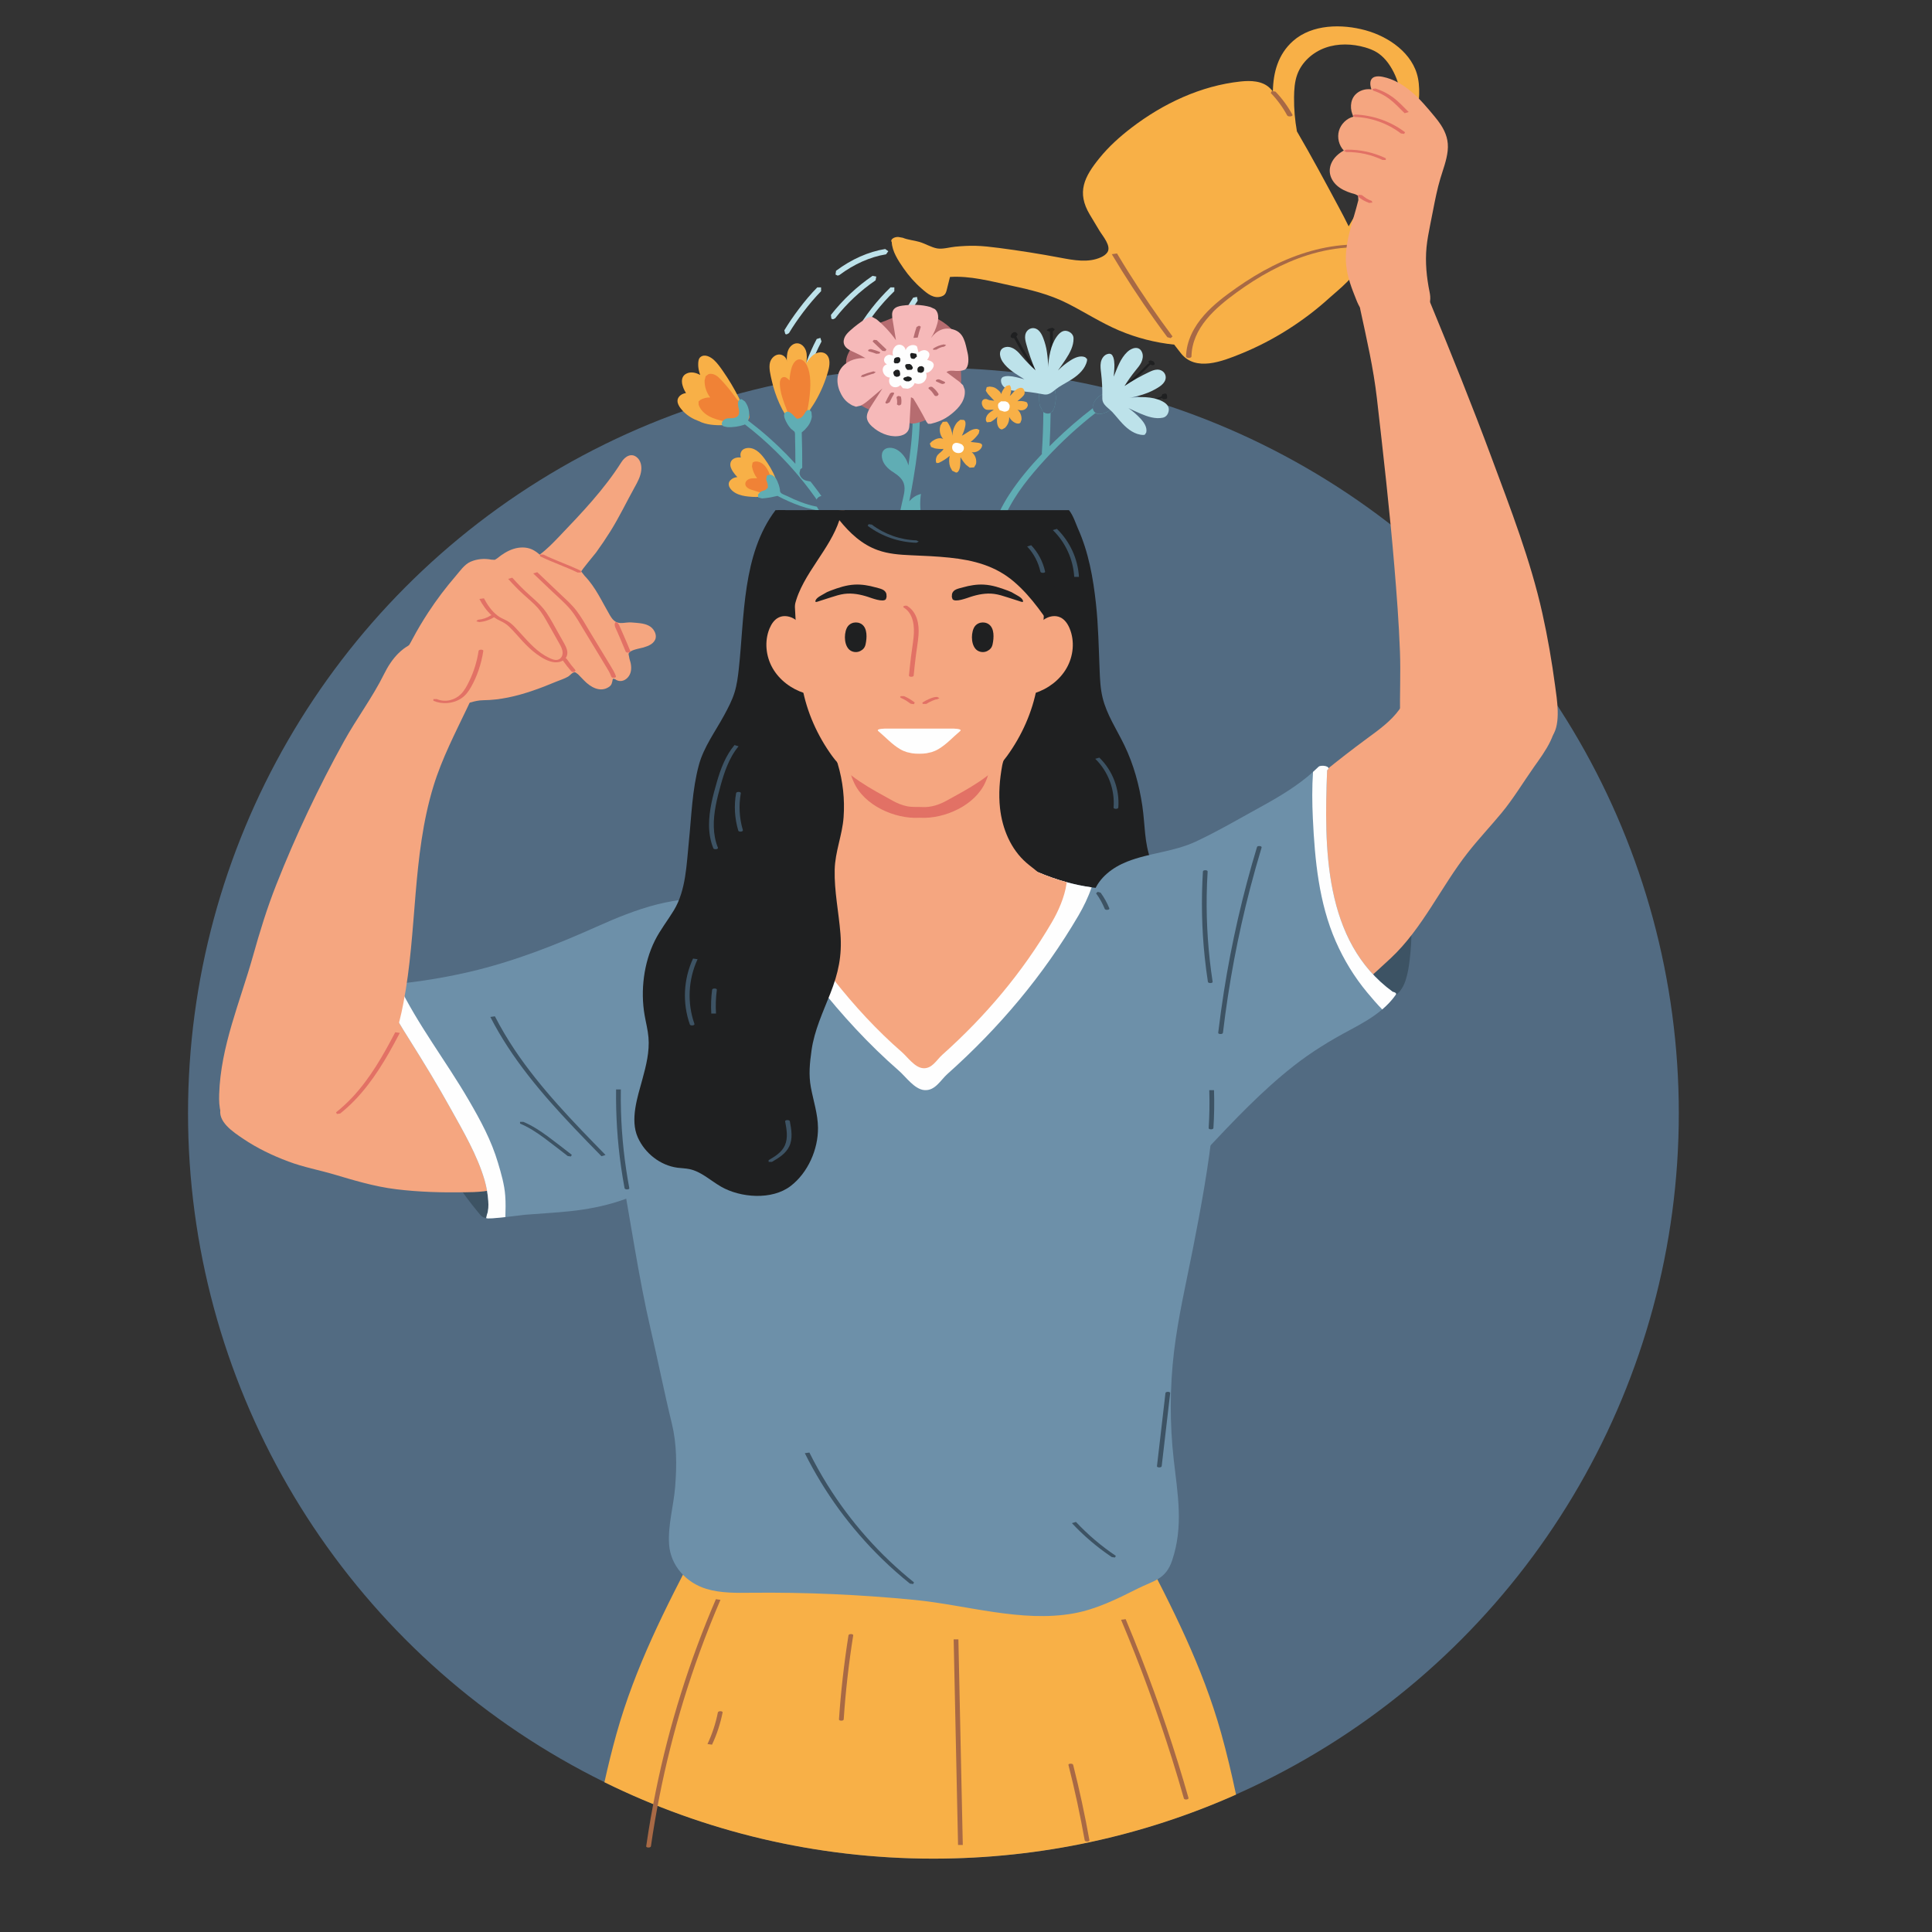 <?xml version="1.0" encoding="UTF-8"?> <svg xmlns="http://www.w3.org/2000/svg" xmlns:xlink="http://www.w3.org/1999/xlink" xml:space="preserve" width="250px" height="250px" version="1.1" style="shape-rendering:geometricPrecision; text-rendering:geometricPrecision; image-rendering:optimizeQuality; fill-rule:evenodd; clip-rule:evenodd" viewBox="0 0 250 250"><rect x="0" y="0" width="250" height="250" fill="#333333" stroke="none"/> <defs> <style type="text/css"> .fil0 {fill:#526B82} .fil9 {fill:#FEFEFE;fill-rule:nonzero} .fil8 {fill:#F6B9B9;fill-rule:nonzero} .fil1 {fill:#F8B047;fill-rule:nonzero} .fil12 {fill:#F5A680;fill-rule:nonzero} .fil10 {fill:#F08236;fill-rule:nonzero} .fil14 {fill:#E27165;fill-rule:nonzero} .fil7 {fill:#B66C70;fill-rule:nonzero} .fil2 {fill:#A86945;fill-rule:nonzero} .fil3 {fill:#BDE2EA;fill-rule:nonzero} .fil11 {fill:#6D90A9;fill-rule:nonzero} .fil4 {fill:#60ADB4;fill-rule:nonzero} .fil5 {fill:#526B82;fill-rule:nonzero} .fil13 {fill:#3D5364;fill-rule:nonzero} .fil6 {fill:#1F2021;fill-rule:nonzero} </style> </defs> <g id="Слой_x0020_1">  <circle class="fil0" cx="120.784" cy="144.055" r="96.453"></circle> <path class="fil1" d="M178.662 21.791c-0.908,1.73 -1.86,3.439 -2.795,5.155 -0.413,0.758 -0.908,1.539 -1.35,2.342 -0.403,-0.835 -0.837,-1.652 -1.274,-2.468 -1.768,-3.296 -3.535,-6.595 -5.423,-9.823 -0.258,-1.466 -0.39,-2.897 -0.371,-4.421 0.013,-0.985 0.074,-1.984 0.405,-2.909 0.587,-1.64 2.015,-2.907 3.655,-3.491 1.638,-0.581 3.464,-0.525 5.136,-0.044 0.53,0.157 1.053,0.351 1.524,0.643 0.839,0.521 1.478,1.318 1.964,2.178 2.4,4.247 0.613,8.861 -1.471,12.838zm4.822 -11.684c-0.641,-3.226 -3.803,-5.369 -6.79,-6.189 -3.032,-0.832 -6.893,-0.81 -9.372,1.384 -1.939,1.717 -2.57,4.078 -2.612,6.52l-0.373 -0.407c-0.982,-0.972 -2.512,-1.009 -3.793,-0.872 -5.165,0.55 -10.035,2.853 -14.132,5.988 -1.504,1.15 -2.928,2.432 -4.126,3.907 -1.976,2.436 -3.007,4.436 -1.261,7.343 0.411,0.689 0.824,1.374 1.237,2.061 0.421,0.702 1.578,1.994 1.033,2.809 -0.199,0.297 -0.511,0.493 -0.835,0.641 -1.625,0.738 -3.512,0.387 -5.267,0.053 -2.642,-0.498 -5.301,-0.92 -7.968,-1.266 -1.009,-0.13 -2.023,-0.249 -3.04,-0.273 -0.861,-0.017 -1.718,0.035 -2.574,0.116 -0.73,0.07 -1.638,0.35 -2.35,0.223 -0.734,-0.132 -1.529,-0.614 -2.261,-0.834 -0.691,-0.209 -1.517,-0.266 -2.177,-0.543l-0.545 -0.098c-0.594,-0.057 -1.134,0.353 -0.889,0.643 0.05,1.213 0.843,2.41 1.51,3.377 0.671,0.975 1.463,1.876 2.359,2.654 0.732,0.641 1.574,1.382 2.619,0.997 0.499,-0.184 0.563,-0.553 0.68,-1.026 0.123,-0.492 0.246,-0.983 0.368,-1.476 2.617,-0.169 5.234,0.543 7.775,1.088 2.587,0.552 5.049,1.131 7.423,2.334 2.241,1.134 4.359,2.511 6.676,3.498 2.279,0.967 4.682,1.581 7.142,1.839 0.284,0.373 0.577,0.746 0.868,1.117 1.9,2.407 5.344,1.043 7.74,0.071 2.116,-0.859 4.156,-1.912 6.083,-3.135 1.895,-1.203 3.69,-2.555 5.351,-4.065 1.308,-1.186 3.729,-2.987 4.06,-4.845l0.02 -0.126c0.049,-0.537 -0.154,-1.213 -0.42,-1.868 1.591,-3.711 3.66,-7.128 5.553,-10.682 0.886,-1.665 1.541,-3.43 1.946,-5.271 0.398,-1.804 0.702,-3.854 0.342,-5.687z"></path> <path class="fil2" d="M151.724 43.535c-2.013,-2.693 -3.915,-5.469 -5.704,-8.317 -0.504,-0.803 -0.994,-1.608 -1.481,-2.421l-0.675 0.097c1.724,2.889 3.562,5.707 5.516,8.446 0.548,0.768 1.105,1.532 1.672,2.291l0.432 0.124 0.24 -0.22z"></path> <path class="fil2" d="M167.24 14.846c-0.596,-1.092 -1.335,-2.098 -2.196,-2.994l-0.479 -0.064 -0.125 0.245c0.837,0.869 1.549,1.846 2.124,2.907 0.114,0.211 0.8,0.135 0.676,-0.094z"></path> <path class="fil2" d="M174.946 31.649c-3.606,0.11 -7.104,1.178 -10.312,2.796 -1.613,0.812 -3.154,1.763 -4.632,2.798 -1.485,1.046 -2.968,2.158 -4.178,3.523 -1.318,1.487 -2.308,3.338 -2.347,5.364 -0.003,0.245 0.694,0.25 0.699,0 0.069,-3.69 3.104,-6.292 5.848,-8.291 2.811,-2.044 5.891,-3.784 9.217,-4.833 1.849,-0.581 3.769,-0.94 5.705,-1.001l0.351 -0.177 -0.351 -0.179z"></path> <path class="fil3" d="M101.793 43.27l-0.179 -0.05 -0.121 -0.478c0.543,-0.901 1.169,-1.821 1.861,-2.737 0.803,-1.068 1.588,-1.989 2.396,-2.815l0.496 -0.005 0.005 0.493c-0.786,0.807 -1.552,1.705 -2.34,2.747 -0.678,0.898 -1.289,1.797 -1.819,2.678l-0.299 0.167z"></path> <path class="fil3" d="M108.396 35.667l-0.28 -0.14 0.069 -0.49c2,-1.496 4.2,-2.468 6.36,-2.818l0.4 0.289 -0.289 0.4c-2.048,0.331 -4.141,1.262 -6.052,2.691l-0.208 0.068z"></path> <path class="fil3" d="M103.786 50.447l-0.071 -0.007 -0.27 -0.415c0.447,-2.123 1.2,-4.195 2.238,-6.159l0.474 -0.145 0.145 0.471c-1.009,1.908 -1.74,3.918 -2.172,5.978l-0.344 0.277z"></path> <path class="fil3" d="M107.795 41.318l-0.214 -0.073 -0.061 -0.491c1.544,-1.972 3.358,-3.675 5.387,-5.06l0.484 0.093 -0.09 0.487c-1.972,1.342 -3.731,2.997 -5.231,4.912l-0.275 0.132z"></path> <path class="fil3" d="M111.126 43.346l-0.172 -0.044 -0.131 -0.479c1.157,-2.026 2.64,-3.925 4.414,-5.641l0.493 0.008 -0.006 0.495c-1.726,1.669 -3.172,3.515 -4.294,5.484l-0.304 0.177z"></path> <path class="fil3" d="M114.447 49.642l-0.052 -0.005 -0.297 -0.392c0.525,-3.818 1.932,-7.527 4.07,-10.73l0.486 -0.096 0.096 0.484c-2.079,3.117 -3.449,6.725 -3.96,10.437l-0.343 0.302z"></path> <path class="fil4" d="M144.959 51.488l-0.341 -0.434 -0.206 -0.079 -0.192 -0.091c-0.741,-0.231 -1.63,0.034 -2.207,0.582 -0.28,0.27 -0.503,0.633 -0.581,1.038l-0.02 0.302 -0.003 0.015c-1.705,1.304 -3.347,2.718 -4.907,4.234 -0.233,0.229 -0.463,0.457 -0.694,0.688 0.083,-1.446 0.13,-2.892 0.14,-4.343l0.26 -0.181 0.246 -0.553 0.125 -0.586c0.122,-0.842 -0.018,-1.721 -0.379,-2.472l-0.458 -0.179c-0.361,-0.153 -0.828,-0.081 -1.068,0.247 -0.209,0.286 -0.211,0.737 -0.224,1.086 -0.009,0.243 -0.002,0.485 0.02,0.726l0.01 0.339c0.015,0.331 0.017,0.697 0.235,0.937l0.153 0.357 0.143 0.149c-0.013,1.792 -0.079,3.585 -0.199,5.368l0.022 0.101c-1.53,1.608 -2.978,3.326 -4.211,5.211 -0.913,1.4 -1.679,2.917 -2.174,4.559 -0.121,0.39 0.812,0.449 0.913,0.118 0.874,-2.892 2.57,-5.342 4.431,-7.536 1.978,-2.339 4.143,-4.49 6.448,-6.426 0.493,-0.418 0.996,-0.82 1.502,-1.215 0.233,0.132 0.514,0.144 0.781,0.098l0.083 -0.018 0.064 -0.012 0.089 -0.027 0.245 -0.081c0.383,-0.154 0.739,-0.376 1.06,-0.653l0.313 -0.3 0.36 -0.382c0.118,-0.162 0.253,-0.361 0.221,-0.587z"></path> <path class="fil5" d="M144.959 51.488l-0.341 -0.434 -0.206 -0.079 -0.192 -0.091c-0.741,-0.231 -1.63,0.034 -2.207,0.582 -0.385,0.371 -0.744,1.009 -0.562,1.561l0.101 0.189c0.238,0.322 0.601,0.383 0.972,0.332l0.083 -0.018 0.064 -0.012 0.089 -0.027 0.245 -0.081c0.383,-0.154 0.739,-0.376 1.06,-0.653l0.313 -0.3 0.36 -0.382c0.118,-0.162 0.253,-0.361 0.221,-0.587z"></path> <path class="fil5" d="M136.623 51.485c0.002,-0.65 -0.147,-1.303 -0.423,-1.877l-0.458 -0.179c-0.361,-0.153 -0.828,-0.081 -1.068,0.247 -0.209,0.286 -0.211,0.737 -0.224,1.086 -0.009,0.243 -0.002,0.485 0.02,0.726l0.01 0.339c0.015,0.331 0.017,0.697 0.235,0.937 0.094,0.325 0.222,0.587 0.561,0.697 0.919,0.307 1.2,-0.694 1.303,-1.381l0.044 -0.595z"></path> <path class="fil6" d="M149.412 47.028l-0.133 -0.248 -0.346 -0.145 -0.164 0.027 -0.052 0.049 -0.083 0.042 -0.015 0.024 0.003 0.052 0.083 0.154 -0.238 0.18 -0.572 0.569c-0.378,0.366 -0.758,0.724 -1.149,1.076 -0.776,0.704 -1.583,1.377 -2.41,2.017l0.076 0.128 0.255 -0.052c0.749,-0.581 1.48,-1.188 2.19,-1.818 0.348,-0.312 0.694,-0.629 1.033,-0.953l0.489 -0.474 0.458 -0.471 0.062 -0.014 0.115 0.063 0.182 0.03 0.194 -0.089 0.022 -0.147z"></path> <path class="fil6" d="M151.015 51.238l-0.015 -0.126 -0.066 -0.132 -0.155 -0.067 -0.373 0.101 -0.091 0.238 0 0.047c-1.453,0.575 -3.014,0.795 -4.573,0.636 -0.179,-0.02 -0.341,0.167 -0.086,0.191 1.589,0.165 3.199,-0.048 4.694,-0.611l0.01 0.022 0.156 0.108 0.109 0.01 0.297 -0.044 0.093 -0.094 0.015 -0.132 -0.015 -0.147z"></path> <path class="fil6" d="M135.241 49.438c-1.397,-1.86 -2.644,-3.829 -3.729,-5.888l0.027 -0.032 0.008 -0.008 0.12 -0.186 -0.01 -0.13 -0.088 -0.072 -0.018 -0.058 -0.194 -0.099 -0.218 0.037 -0.206 0.147 -0.096 0.19 -0.051 0.073 -0.008 0.231 0.263 0.123 0.179 -0.017c1.068,2.015 2.29,3.941 3.662,5.766l0.359 -0.077z"></path> <polygon class="fil6" points="136.056,42.597 136.053,42.597 "></polygon> <path class="fil6" d="M136.458 42.58l-0.258 -0.17 -0.471 0.108 -0.262 0.165 0.005 0.096 0.363 0.134 0.024 0c0.067,2.338 -0.069,4.677 -0.4,6.989l0.381 -0.024c0.329,-2.323 0.461,-4.667 0.397,-7.011l0.069 -0.034 0.02 -0.01 0.14 -0.15 -0.008 -0.093z"></path> <polygon class="fil6" points="136.049,42.592 136.049,42.595 136.049,42.592 136.046,42.592 "></polygon> <path class="fil3" d="M129.806 48.768c-0.228,0.118 -0.322,0.344 -0.26,0.668 0.086,0.457 0.481,0.8 0.916,0.963 0.431,0.164 0.905,0.178 1.367,0.208 0.982,0.059 1.959,0.184 2.923,0.373 0.259,0.052 0.521,0.105 0.778,0.052 0.558,-0.119 1.014,-0.644 1.481,-0.943 0.567,-0.366 1.166,-0.673 1.731,-1.041 0.878,-0.572 1.708,-1.352 1.919,-2.378l0.007 -0.211 -0.25 -0.236c-0.616,-0.26 -1.318,0.044 -1.883,0.402 -0.589,0.376 -1.137,0.813 -1.63,1.309 0.339,-0.474 0.678,-0.951 0.995,-1.436 0.535,-0.818 1.033,-1.726 1.016,-2.706 -0.006,-0.488 -0.369,-0.822 -0.815,-0.952 -0.575,-0.167 -1.036,0.27 -1.353,0.712 -0.832,1.151 -1.006,2.636 -1.156,4.048 0.073,-0.614 -0.039,-1.443 -0.123,-2.055 -0.083,-0.601 -0.255,-1.224 -0.474,-1.794 -0.145,-0.371 -0.323,-0.744 -0.619,-1.009 -0.644,-0.579 -1.57,-0.213 -1.711,0.631 -0.063,0.368 0.026,0.743 0.124,1.105 0.314,1.178 0.719,2.331 1.21,3.448 -0.606,-0.549 -1.176,-1.134 -1.711,-1.755 -0.28,-0.326 -0.555,-0.665 -0.906,-0.92 -0.346,-0.256 -0.785,-0.42 -1.21,-0.347 -1.014,0.18 -0.884,1.216 -0.452,1.876 0.69,1.045 1.812,1.639 2.835,2.3l-0.581 -0.153c-0.617,-0.159 -1.247,-0.321 -1.878,-0.24l-0.29 0.081z"></path> <path class="fil3" d="M143.93 45.975c-0.154,-0.207 -0.392,-0.255 -0.701,-0.138 -0.43,0.165 -0.7,0.616 -0.784,1.07 -0.083,0.457 -0.014,0.926 0.04,1.385 0.115,0.977 0.166,1.961 0.152,2.944 -0.005,0.262 -0.012,0.53 0.086,0.773 0.216,0.53 0.812,0.883 1.193,1.29 0.459,0.492 0.869,1.027 1.333,1.518 0.717,0.761 1.634,1.44 2.68,1.467l0.209 -0.032 0.186 -0.289c0.148,-0.651 -0.277,-1.289 -0.729,-1.78 -0.473,-0.513 -1.003,-0.974 -1.578,-1.372 0.528,0.248 1.056,0.496 1.591,0.724 0.901,0.381 1.88,0.71 2.842,0.518 0.479,-0.093 0.742,-0.508 0.791,-0.969 0.061,-0.597 -0.449,-0.972 -0.94,-1.208 -1.279,-0.611 -2.772,-0.521 -4.188,-0.417 0.616,-0.035 1.411,-0.292 2.001,-0.486 0.577,-0.19 1.155,-0.47 1.679,-0.786 0.341,-0.206 0.677,-0.449 0.883,-0.788 0.457,-0.737 -0.071,-1.583 -0.923,-1.571 -0.375,0.005 -0.727,0.159 -1.065,0.32 -1.102,0.52 -2.168,1.121 -3.179,1.804 0.432,-0.695 0.906,-1.36 1.419,-1.997 0.272,-0.336 0.559,-0.665 0.749,-1.052 0.188,-0.391 0.272,-0.85 0.125,-1.255 -0.358,-0.967 -1.353,-0.655 -1.928,-0.11 -0.908,0.861 -1.293,2.072 -1.759,3.196l0.046 -0.599c0.05,-0.631 0.096,-1.284 -0.096,-1.89l-0.135 -0.27z"></path> <path class="fil4" d="M120.912 64.594c-0.068,-0.275 -0.294,-0.469 -0.542,-0.589 -0.599,-0.29 -1.355,-0.121 -1.912,0.191 -0.307,0.175 -0.567,0.41 -0.8,0.67 0.201,-1.001 0.39,-2.005 0.554,-3.014 0.393,-2.401 0.739,-4.836 0.803,-7.269 0.037,-1.362 -0.044,-2.724 -0.314,-4.059 -0.064,-0.327 -0.989,-0.138 -0.923,0.191 0.481,2.374 0.343,4.804 0.071,7.195 -0.088,0.775 -0.191,1.549 -0.3,2.322 -0.093,-0.366 -0.244,-0.715 -0.451,-1.031 -0.383,-0.587 -0.994,-1.146 -1.711,-1.242 -0.351,-0.049 -0.741,0.012 -1.004,0.267 -0.255,0.248 -0.309,0.636 -0.26,0.975 0.12,0.842 0.775,1.463 1.461,1.9 0.54,0.344 1.134,0.783 1.359,1.433 0.283,0.808 -0.066,1.76 -0.228,2.56 -0.278,1.351 -0.584,2.696 -0.923,4.031 -0.091,0.346 0.835,0.251 0.916,-0.061 0.169,-0.663 0.326,-1.328 0.481,-1.993 0.405,-0.521 0.935,-0.842 1.573,-1.01 0.624,-0.164 1.308,-0.271 1.819,-0.704 0.219,-0.184 0.408,-0.461 0.331,-0.763z"></path> <path class="fil7" d="M115.785 41.004c-0.518,0.206 -1.034,0.459 -1.559,0.633 -0.621,0.204 -1.131,0.535 -1.703,0.825 -0.796,0.403 -1.171,1.169 -1.743,1.79 -0.752,0.817 -1.704,2.27 -1.112,3.404 0.171,0.329 0.463,0.575 0.66,0.889 0.699,1.126 0.005,2.852 0.955,3.777 0.221,0.214 0.501,0.352 0.776,0.484 0.711,0.344 1.443,0.69 2.228,0.747 0.666,0.048 1.252,0.039 1.861,0.36 0.582,0.302 1.085,0.805 1.767,0.884 0.373,0.042 0.747,-0.059 1.107,-0.167 0.29,-0.086 0.582,-0.179 0.845,-0.333 0.656,-0.394 1.029,-1.147 1.674,-1.557 0.491,-0.307 0.673,-0.564 1.036,-0.955 0.403,-0.432 1.014,-0.589 1.382,-1.085 0.444,-0.606 0.432,-1.424 0.405,-2.175 -0.02,-0.554 -0.041,-1.11 -0.064,-1.666 -0.017,-0.501 -0.174,-0.867 -0.284,-1.324 -0.13,-0.54 -0.101,-1.109 -0.251,-1.652 -0.162,-0.581 -0.442,-1.144 -0.893,-1.548 -0.477,-0.428 -1.198,-0.931 -1.78,-1.191 -0.675,-0.3 -1.436,-0.071 -2.143,-0.157 -0.486,-0.057 -0.942,-0.26 -1.429,-0.312 -0.599,-0.061 -1.171,0.103 -1.735,0.329z"></path> <path class="fil8" d="M124.702 43.844c-0.228,-0.518 -0.583,-0.942 -1.205,-1.164 -1.239,-0.439 -2.275,0.047 -3.036,1.064 0.373,-0.58 0.655,-1.218 0.832,-1.886 0.172,-0.65 0.197,-1.461 -0.339,-1.872l-0.566 -0.259c-1.137,-0.333 -2.453,-0.333 -3.619,-0.179 -0.437,0.057 -0.91,0.174 -1.159,0.538 -0.24,0.356 -0.181,0.83 -0.113,1.257 0.148,0.894 0.295,1.787 0.44,2.68 -0.697,-0.989 -1.571,-1.929 -2.509,-2.7l-0.537 -0.302c-0.344,-0.073 -0.683,0.113 -0.98,0.302 -0.651,0.417 -1.271,0.886 -1.848,1.404 -0.268,0.236 -0.528,0.488 -0.705,0.8 -0.174,0.312 -0.252,0.695 -0.132,1.031 0.189,0.54 0.788,0.793 1.311,1.027 0.5,0.22 0.987,0.476 1.455,0.76 -1.06,-0.071 -2.177,0.253 -2.911,1.024 -0.965,1.014 -0.859,2.472 -0.238,3.636 0.363,0.677 0.746,1.068 1.436,1.448l0.486 0.179 0.614 -0.145c0.461,-0.226 0.858,-0.562 1.251,-0.896 0.518,-0.439 1.036,-0.879 1.554,-1.318 -0.471,0.734 -0.942,1.466 -1.412,2.197 -0.269,0.422 -0.549,0.864 -0.598,1.362 -0.074,0.717 0.53,1.279 1.058,1.675 0.925,0.692 2.212,1.149 3.37,0.856 0.405,-0.106 0.796,-0.355 0.96,-0.741 0.096,-0.223 0.11,-0.472 0.125,-0.712 0.061,-1.169 0.127,-2.339 0.19,-3.508l0.296 0.147c0.611,0.992 1.188,2.009 1.721,3.042l0.201 0.25 0.356 -0.002c0.334,-0.081 0.641,-0.182 0.965,-0.295 0.621,-0.213 1.269,-0.611 1.777,-1.036 0.476,-0.392 0.923,-0.827 1.24,-1.355 0.319,-0.525 0.493,-1.158 0.39,-1.762l-0.206 -0.548 -0.479 -0.446c-0.557,-0.412 -1.11,-0.828 -1.664,-1.243 0.336,-0.267 0.82,-0.176 1.25,-0.154 0.255,0.015 0.51,0 0.76,-0.045l0.337 -0.102c0.614,-0.346 0.527,-1.608 0.392,-2.165 -0.15,-0.624 -0.257,-1.287 -0.511,-1.844z"></path> <path class="fil9" d="M118.662 44.836c-0.258,-0.244 -0.663,-0.226 -0.97,-0.088 -0.243,0.107 -0.432,0.326 -0.508,0.581 -0.037,-0.38 -0.378,-0.707 -0.761,-0.724 -0.683,-0.032 -1.088,0.83 -0.854,1.406l-0.52 -0.112c-0.291,0.049 -0.566,0.255 -0.639,0.54 -0.073,0.285 0.091,0.599 0.369,0.692 -0.995,0.324 -0.526,1.686 0.379,1.73 -0.213,0.354 -0.109,0.862 0.224,1.102 0.334,0.243 0.85,0.182 1.119,-0.132l0.334 0.403 0.602 0.066c0.405,-0.066 0.788,-0.346 0.918,-0.741 0.38,0.199 0.876,0.137 1.196,-0.148 0.318,-0.285 0.436,-0.773 0.281,-1.17 0.315,-0.003 0.592,-0.214 0.781,-0.464 0.145,-0.19 0.258,-0.432 0.194,-0.661 -0.096,-0.336 -0.496,-0.466 -0.837,-0.544 0.172,-0.243 0.351,-0.531 0.275,-0.818 -0.069,-0.27 -0.356,-0.442 -0.633,-0.447 -0.275,-0.005 -0.54,0.128 -0.759,0.297l-0.191 -0.768z"></path> <path class="fil7" d="M114.71 45.221c-0.428,-0.405 -0.852,-0.812 -1.277,-1.217l-0.363 -0.027 -0.155 0.213c0.425,0.408 0.85,0.81 1.276,1.218l0.361 0.027 0.158 -0.214z"></path> <path class="fil7" d="M113.843 45.538c-0.351,-0.14 -0.707,-0.26 -1.075,-0.356l-0.204 0 -0.187 0.081 -0.058 0.118 0.1 0.083 0.511 0.147 0.245 0.086 0.123 0.047 0.049 0.02 0.047 0.017 0.388 -0.027 0.11 -0.113 -0.049 -0.103z"></path> <path class="fil7" d="M113.016 48.054c-0.504,0.128 -0.999,0.287 -1.476,0.484l-0.156 0.216 0.36 0.027c0.223,-0.094 0.45,-0.177 0.68,-0.254l0.339 -0.108 0.069 -0.016 0.049 -0.016 0.194 -0.051 0.248 -0.196 -0.307 -0.086z"></path> <path class="fil7" d="M115.696 50.84l-0.147 -0.059 -0.216 0.029 -0.152 0.101c-0.224,0.381 -0.43,0.776 -0.616,1.176l0.049 0.103 0.179 0.03 0.319 -0.17c0.182,-0.385 0.363,-0.729 0.577,-1.097l0.007 -0.113z"></path> <path class="fil7" d="M116.567 51.314l-0.306 -0.083 -0.187 0.08 -0.061 0.118c0.061,0.216 0.086,0.44 0.079,0.665l-0.028 0.244 0.229 0.132 0.211 -0.059 0.11 -0.11c0.054,-0.329 0.042,-0.668 -0.047,-0.987z"></path> <path class="fil7" d="M121.467 51.012c-0.213,-0.371 -0.5,-0.685 -0.841,-0.942l-0.18 -0.033 -0.209 0.059 -0.109 0.113 0.051 0.103 0.026 0.02 0.013 0.009 0.054 0.047 0.118 0.101 0.208 0.219 0.351 0.491 0.148 0.056 0.216 -0.03 0.154 -0.213z"></path> <path class="fil7" d="M122.255 49.416c-0.223,-0.103 -0.449,-0.206 -0.675,-0.309l-0.179 -0.029 -0.208 0.058 -0.111 0.111 0.049 0.103c0.226,0.103 0.452,0.206 0.677,0.307l0.177 0.032 0.212 -0.059 0.11 -0.11 -0.052 -0.104z"></path> <path class="fil7" d="M122.13 44.563c-0.458,0.079 -0.908,0.246 -1.301,0.491l-0.108 0.11 0.051 0.104 0.389 -0.027 0.26 -0.147 0.081 -0.04 0.032 -0.015 0.122 -0.049 0.14 -0.051 0.064 -0.019 0.027 -0.008 0.299 -0.064 0.251 -0.201 -0.307 -0.084z"></path> <path class="fil7" d="M118.924 42.143l-0.321 0.169c-0.157,0.462 -0.292,0.933 -0.403,1.409l0.552 -0.037c0.111,-0.475 0.243,-0.947 0.403,-1.409l-0.231 -0.132z"></path> <polygon class="fil6" points="118.563,45.776 117.962,45.67 117.846,45.732 117.79,45.81 117.785,45.881 117.771,45.903 117.773,45.953 117.778,45.965 117.778,45.965 117.785,46.022 117.8,46.046 117.842,46.262 117.962,46.407 118.301,46.443 118.656,46.122 "></polygon> <polygon class="fil6" points="116.479,46.38 116.386,46.26 116.226,46.21 115.964,46.245 115.849,46.304 115.819,46.316 115.709,46.427 115.657,46.837 115.777,47.013 116.202,47.013 116.437,46.846 116.501,46.655 116.499,46.459 "></polygon> <polygon class="fil6" points="116.411,48.018 116.315,47.892 116.151,47.838 115.875,47.877 115.605,48.125 115.61,48.358 115.719,48.631 115.993,48.766 116.261,48.726 116.46,48.592 116.482,48.339 116.433,48.101 "></polygon> <polygon class="fil6" points="117.933,47.227 117.716,47.097 117.309,47.118 117.194,47.18 117.135,47.259 117.149,47.494 117.174,47.536 117.282,47.737 117.439,47.867 117.949,47.85 118.114,47.669 118.107,47.507 "></polygon> <polygon class="fil6" points="119.533,47.526 119.3,47.377 118.988,47.409 118.792,47.55 118.762,47.627 118.743,47.656 118.716,47.743 118.718,47.953 118.782,48.159 119.187,48.251 119.427,48.145 119.521,48.042 119.57,47.919 119.58,47.781 119.577,47.671 "></polygon> <polygon class="fil6" points="117.972,48.911 117.746,48.766 117.476,48.704 117.005,48.847 116.946,48.906 116.946,48.908 116.909,48.945 116.887,49.026 116.904,49.056 116.933,49.149 117.046,49.23 117.255,49.338 117.621,49.35 117.965,49.166 "></polygon> <path class="fil5" d="M141.932 59.839c0.084,-0.297 0.153,-0.601 0.205,-0.91 -1.069,0.122 -2.144,0.765 -3.042,1.31 -2.408,1.453 -4.473,3.846 -5.594,6.42 -0.217,0.503 -0.943,1.666 -0.158,1.88 0.759,0.206 1.721,-0.702 2.283,-1.083 2.676,-1.821 5.403,-4.401 6.306,-7.617z"></path> <path class="fil1" d="M96.409 53.219c-0.247,-0.595 -0.517,-1.181 -0.807,-1.758 -0.604,-1.2 -1.294,-2.357 -2.064,-3.459 -0.344,-0.493 -0.697,-0.998 -1.142,-1.411 -0.432,-0.397 -1.203,-0.839 -1.758,-0.388 -0.26,0.208 -0.284,0.592 -0.291,0.899 -0.011,0.358 0.048,0.711 0.142,1.055l0.112 0.363c-0.53,-0.297 -1.18,-0.459 -1.752,-0.189 -0.997,0.477 -0.577,1.745 -0.083,2.529 -0.361,0.051 -0.688,0.199 -0.919,0.503 -0.498,0.66 0.157,1.458 0.622,1.922 0.557,0.557 1.224,0.945 1.946,1.203 0.992,0.513 2.175,0.554 3.274,0.53 0.453,-0.013 0.909,-0.042 1.356,-0.115 0.307,0.017 0.609,-0.03 0.898,-0.206l0.025 -0.02 0.1 -0.032 0.211 -0.204 0.28 -0.311c0.184,-0.293 -0.031,-0.632 -0.15,-0.911z"></path> <path class="fil10" d="M96.741 53.248c-0.444,-0.712 -1.119,-1.198 -1.606,-1.875 -0.557,-0.776 -1.163,-1.515 -1.818,-2.21 -0.219,-0.233 -0.445,-0.464 -0.724,-0.618 -0.278,-0.155 -0.619,-0.228 -0.921,-0.128l-0.358 0.261 -0.141 0.567c-0.012,0.783 0.249,1.568 0.723,2.189 -0.447,-0.019 -0.904,0.093 -1.289,0.321l-0.214 0.197 0.007 0.412c0.214,0.665 0.761,1.181 1.377,1.51 0.617,0.331 1.306,0.496 1.986,0.658 0.467,0.11 0.862,0.101 1.329,0.113 0.353,0.007 0.687,0.184 1.062,0.115 0.297,-0.054 0.752,-0.439 0.835,-0.754l-0.069 -0.439 -0.179 -0.319z"></path> <path class="fil1" d="M100.572 62.569c-0.239,-0.928 -0.716,-1.836 -1.241,-2.634 -0.491,-0.741 -1.127,-1.667 -2.035,-1.915 -0.493,-0.135 -1.191,-0.044 -1.414,0.486 -0.098,0.236 -0.077,0.469 -0.022,0.7l-0.192 -0.017c-0.461,-0.011 -1.002,0.186 -1.134,0.677 -0.112,0.43 0.093,0.837 0.322,1.185 0.164,0.243 0.351,0.47 0.554,0.681 -0.343,0.039 -0.665,0.157 -0.905,0.42 -0.455,0.493 -0.088,1.082 0.351,1.43 0.449,0.357 1.026,0.531 1.583,0.619 0.601,0.093 1.217,0.123 1.824,0.096l0.542 -0.051 0.422 -0.02c0.423,-0.047 0.916,-0.175 1.194,-0.523 0.26,-0.327 0.252,-0.746 0.151,-1.134z"></path> <path class="fil10" d="M99.709 61.651l-0.26 -0.629c-0.172,-0.358 -0.391,-0.704 -0.7,-0.957 -0.307,-0.253 -0.717,-0.403 -1.107,-0.331l-0.251 0.11 -0.09 0.499c0.093,0.556 0.326,1.091 0.67,1.544 -0.317,0.011 -0.641,-0.023 -0.945,0.066 -0.305,0.088 -0.592,0.345 -0.582,0.662 0.02,0.644 0.933,0.784 1.397,0.94 0.449,0.155 0.903,0.307 1.377,0.332 0.334,0.017 0.79,-0.177 0.783,-0.57 -0.012,-0.567 -0.11,-1.129 -0.292,-1.666z"></path> <path class="fil1" d="M106.991 45.913l-0.173 -0.145c-0.428,-0.284 -1.022,-0.198 -1.451,0.079 -0.432,0.275 -0.736,0.71 -1.021,1.136 0.056,-0.527 0.11,-1.072 -0.052,-1.58 -0.16,-0.506 -0.594,-0.965 -1.127,-0.98 -0.517,-0.014 -0.972,0.4 -1.168,0.881 -0.199,0.482 -0.194,1.017 -0.186,1.537 0.056,-0.537 -0.502,-1.011 -1.039,-0.97 -0.537,0.042 -0.984,0.496 -1.132,1.017 -0.196,0.702 0.074,1.694 0.233,2.399 0.227,0.996 0.551,1.97 0.968,2.901 0.476,1.06 1.077,2.064 1.787,2.987l0.545 0.157 0.14 -0.039 0.452 -0.096c0.39,-0.437 0.456,-0.972 0.672,-1.482 0.26,-0.614 0.712,-1.152 1.048,-1.736 0.736,-1.262 1.311,-2.622 1.697,-4.03 0.188,-0.685 0.272,-1.55 -0.193,-2.036z"></path> <path class="fil10" d="M104.594 47.722l-0.162 -0.409c-0.604,-1.238 -1.689,-1.071 -2.07,0.537 -0.106,0.439 -0.186,0.926 -0.201,1.374 -0.221,-0.242 -0.515,-0.507 -0.832,-0.419 -0.352,0.101 -0.437,0.558 -0.418,0.921 0.055,1.149 0.477,2.243 0.897,3.313 0.24,0.612 0.483,1.227 0.864,1.763l0.41 0.317 0.071 -0.003 0.35 -0.059 0.418 -0.172c0.557,-1.188 0.908,-3.478 0.935,-5.034 0.013,-0.739 -0.056,-1.502 -0.262,-2.129z"></path> <path class="fil4" d="M109.4 69.233c-1.379,-2.621 -3.021,-5.098 -4.897,-7.391 -0.248,-0.304 -0.501,-0.604 -0.759,-0.901l0.066 -0.127c0.011,-1.62 -0.014,-3.238 -0.066,-4.859l0.408 -0.358 0.4 -0.468c0.262,-0.354 0.437,-0.769 0.503,-1.203l-0.056 -0.604c-0.187,-0.381 -0.565,-0.332 -0.754,-0.03 -0.196,0.317 -0.312,0.567 -0.651,0.796l-0.441 0.11 -0.174 -0.125c-0.325,-0.3 -0.887,-1.124 -1.385,-0.665 -0.199,0.182 -0.14,0.505 -0.042,0.758 0.179,0.472 0.442,0.926 0.781,1.301l0.447 0.364c0.137,0.181 0.09,0.484 0.098,0.724 0.029,1.153 0.044,2.305 0.044,3.458 -1.448,-1.593 -3.007,-3.086 -4.673,-4.452 -0.315,-0.258 -0.635,-0.511 -0.958,-0.759l-0.486 -0.38 0.105 -0.427c0.123,-0.705 -0.086,-1.478 -0.515,-2.043l-0.415 -0.292c-0.609,-0.054 -0.508,0.756 -0.415,1.117 0.155,0.586 0.15,1.12 -0.53,1.293 -0.371,0.096 -0.803,-0.006 -1.139,0.13 -0.4,0.16 -0.761,0.717 -0.236,0.978l0.484 0.095c0.692,0.03 1.47,-0.076 2.125,-0.3l0.124 -0.053c1.403,1.08 2.739,2.246 4.003,3.485 2.089,2.048 3.972,4.301 5.617,6.721l0.358 0.548c-1.255,-0.162 -2.467,-0.557 -3.623,-1.065 -0.29,-0.13 -0.577,-0.268 -0.862,-0.408 -0.231,-0.113 -0.682,-0.248 -0.852,-0.439 -0.142,-0.162 -0.083,-0.278 -0.13,-0.513 -0.059,-0.319 -0.179,-0.666 -0.306,-0.965 -0.172,-0.408 -0.494,-0.795 -0.931,-0.869l-0.425 0.108 -0.1 0.513 0.193 0.597 0.028 0.466 -0.314 0.302c-0.27,0.11 -0.462,0.113 -0.702,0.297l-0.261 0.297 0.025 0.376 0.508 0.127c0.363,-0.029 0.724,-0.076 1.082,-0.135l0.903 -0.196c1.913,0.999 3.913,1.796 6.086,1.991 0.663,1.036 1.284,2.103 1.856,3.193 0.142,0.268 1.011,0.177 0.854,-0.118z"></path> <path class="fil5" d="M132.055 57.787c-0.28,-0.346 -0.722,-0.489 -1.154,-0.503 -0.911,-0.037 -1.699,0.474 -2.357,1.055 0.202,-0.525 0.39,-1.052 0.562,-1.588 0.44,-1.362 0.776,-2.756 0.985,-4.175 0.044,-0.307 -0.893,-0.347 -0.943,0 -0.368,2.511 -1.156,4.934 -2.177,7.251 -0.481,1.09 -1.006,2.174 -1.576,3.235 -0.194,-1.763 -0.503,-3.513 -0.93,-5.235 -0.084,-0.347 -1.014,-0.286 -0.943,0 0.542,2.186 0.896,4.418 1.063,6.666 -0.383,0.638 -0.778,1.267 -1.196,1.873 -0.419,0.607 -0.871,1.191 -1.364,1.738 0.208,-0.898 0.365,-1.806 0.463,-2.724 0.116,-1.064 0.349,-2.537 -0.593,-3.31 -0.381,-0.314 -0.899,-0.461 -1.388,-0.358 -0.478,0.101 -0.812,0.452 -1.001,0.889 -0.228,0.525 -0.326,1.126 -0.385,1.691 -0.064,0.606 -0.062,1.22 0.004,1.824 0.074,0.675 0.233,1.34 0.465,1.976 0.228,0.621 0.51,1.266 1.018,1.711l0.388 0.051 0.138 -0.118 0.397 -0.122c0.516,-0.432 0.989,-0.906 1.429,-1.404 0.393,-0.099 0.807,-0.074 1.21,-0.034 0.486,0.043 0.969,0.098 1.458,0.058 0.54,-0.044 1.068,-0.189 1.571,-0.383 0.432,-0.169 0.879,-0.358 1.237,-0.66 0.339,-0.285 0.606,-0.72 0.56,-1.176 -0.037,-0.373 -0.275,-0.665 -0.587,-0.854 -0.758,-0.462 -1.758,-0.329 -2.54,-0.015 -0.398,0.16 -0.762,0.376 -1.095,0.629 0.226,-0.358 0.447,-0.715 0.658,-1.081l0.098 -0.161 0 -0.003c0.145,-0.246 0.284,-0.496 0.422,-0.741 0.491,-0.877 0.958,-1.77 1.395,-2.676 0.927,-0.228 1.867,-0.432 2.776,-0.729 0.77,-0.25 1.595,-0.65 1.996,-1.399 0.205,-0.393 0.225,-0.842 -0.064,-1.198z"></path> <path class="fil5" d="M127.717 66.55l-0.388 -0.053c-1.109,0.36 -2.233,0.681 -3.368,0.964l-0.103 0.199 0.388 0.051c1.134,-0.282 2.259,-0.604 3.368,-0.964l0.103 -0.197z"></path> <path class="fil1" d="M126.208 57.256l-0.614 -0.07c0.41,-0.305 0.771,-0.678 1.057,-1.098l0.092 -0.432 -0.273 -0.145c-0.368,-0.051 -0.738,0.099 -1.058,0.29 -0.316,0.189 -0.614,0.427 -0.949,0.582 0.215,-0.4 0.367,-0.835 0.448,-1.284 0.052,-0.27 0.052,-0.604 -0.177,-0.759l-0.476 -0.024 -0.382 0.312c-0.413,0.488 -0.639,1.131 -0.619,1.769 -0.057,-0.581 -0.253,-1.151 -0.567,-1.642l-0.172 -0.201 -0.52 0.035 -0.3 0.453c-0.203,0.595 -0.066,1.294 0.351,1.763 -0.226,-0.123 -0.508,-0.123 -0.758,-0.051 -0.251,0.068 -0.477,0.205 -0.693,0.348l-0.284 0.297 0.167 0.437 0.458 0.177c0.379,0.074 0.767,0.1 1.149,0.081 -0.151,0.321 -0.508,0.483 -0.734,0.756 -0.216,0.256 -0.304,0.614 -0.233,0.94l0.062 0.127 0.272 -0.009c0.518,-0.241 1.001,-0.55 1.438,-0.916 -0.113,0.474 -0.1,0.948 0.052,1.414l0.268 0.504 0.501 0.245 0.201 -0.052 0.184 -0.26c0.12,-0.29 0.164,-0.572 0.169,-0.879l0.02 -0.805c0.201,0.358 0.442,0.692 0.721,0.992l0.469 0.363 0.567 -0.034 0.243 -0.423c0.13,-0.561 -0.093,-1.19 -0.547,-1.546 0.518,0.101 1.09,-0.196 1.306,-0.678l0.044 -0.201c-0.019,-0.226 -0.305,-0.307 -0.53,-0.334l-0.353 -0.042z"></path> <path class="fil1" d="M132.104 51.525c0.304,-0.287 0.557,-0.464 0.468,-0.884 -0.085,-0.398 -0.336,-0.554 -0.728,-0.41 -0.558,0.204 -0.754,0.658 -1.174,1.002 0.177,-0.373 0.228,-0.798 0.106,-1.196l-0.137 -0.213 -0.418 0.115c-0.329,0.29 -0.572,0.68 -0.68,1.104 0.068,-0.269 -0.607,-0.775 -0.788,-0.861 -0.216,-0.1 -0.459,-0.145 -0.697,-0.159l-0.375 0.073 -0.121 0.462 0.277 0.424 0.597 0.641 0.037 0.037 0.187 0.196 -0.654 -0.08 -0.353 -0.14c-0.248,-0.047 -0.496,0.068 -0.577,0.309 -0.13,0.38 0.184,0.999 0.591,1.073 0.307,0.056 0.627,-0.025 0.933,0.021 -0.27,0.157 -0.547,0.32 -0.753,0.558 -0.206,0.235 -0.331,0.565 -0.246,0.868l0.106 0.18 0.495 -0.049c0.32,-0.182 0.612,-0.41 0.869,-0.673 -0.085,0.341 -0.083,0.705 0.005,1.041 0.079,0.302 0.302,0.631 0.612,0.597l0.356 -0.197c0.378,-0.359 0.584,-0.893 0.545,-1.414 0.162,0.326 0.432,0.597 0.756,0.761 0.221,0.113 0.517,0.162 0.697,-0.012l0.143 -0.383c0.041,-0.486 -0.156,-0.987 -0.516,-1.318 0.27,0.108 0.577,0.14 0.844,0.031 0.268,-0.108 0.484,-0.365 0.491,-0.655l-0.101 -0.287 -0.194 -0.096c-0.338,-0.103 -0.704,-0.127 -1.055,-0.074l0.452 -0.392z"></path> <path class="fil9" d="M124.686 57.767l-0.194 -0.245 -0.288 -0.125 -0.058 -0.022c-0.255,-0.086 -0.528,-0.123 -0.752,0.054 -0.223,0.179 -0.236,0.611 -0.088,0.837 0.204,0.316 0.626,0.429 0.98,0.326 0.353,-0.108 0.522,-0.508 0.4,-0.825z"></path> <path class="fil9" d="M130.639 52.409l-0.207 -0.334 -0.319 -0.14 -0.574 -0.005 -0.332 0.255 0 0.003 -0.054 0.162 -0.017 0.115 0.039 0.292 0.187 0.327 0.589 0.186c0.228,0 0.476,-0.071 0.606,-0.272l0.096 -0.31 -0.014 -0.279z"></path> <path class="fil5" d="M113.445 64.763c0.034,-0.287 0.015,-0.577 -0.041,-0.856l-0.359 -0.545c-0.348,-0.207 -0.8,-0.013 -1.122,0.238 -0.471,0.363 -0.839,0.859 -1.068,1.409 -0.188,0.459 -0.385,1.163 -0.284,1.664 -0.157,-0.758 -0.395,-1.492 -0.604,-2.231 -0.116,-0.391 -0.327,-0.83 -0.376,-1.232 -0.042,-0.369 0.194,-0.717 0.393,-1.005 0.545,-0.78 1.35,-1.627 1.551,-2.582 0.099,-0.471 -0.005,-1.016 -0.377,-1.318 -0.418,-0.342 -1.085,-0.265 -1.471,0.11 -0.231,0.223 -0.371,0.53 -0.476,0.837 -0.238,0.693 -0.344,1.429 -0.309,2.156 -0.187,-0.528 -0.346,-1.081 -0.587,-1.589l-0.111 -0.215 -0.004 -0.18 -0.123 -0.118c0.508,-0.674 0.336,-2.022 0.147,-2.8 -0.187,-0.771 -0.628,-1.512 -1.331,-1.878 -0.704,-0.364 -1.676,-0.246 -2.145,0.39 -0.68,0.916 -0.071,1.993 0.609,2.7 0.609,0.634 1.284,1.208 1.983,1.743l0.403 0.837c0.135,0.289 0.28,0.58 0.417,0.869 -0.682,-0.538 -1.558,-0.771 -2.42,-0.869 -0.643,-0.071 -1.321,-0.069 -1.9,0.216l-0.282 0.213 -0.111 0.501c0.04,0.329 0.233,0.634 0.511,0.81 0.233,0.145 0.508,0.199 0.781,0.244 0.697,0.11 1.401,0.159 2.106,0.147 0.601,-0.01 1.176,0.11 1.779,0.167l0.518 1.635c0.15,0.515 0.256,1.035 0.4,1.554 -0.645,-0.693 -1.472,-1.216 -2.376,-1.501 -0.461,-0.146 -1.028,-0.205 -1.359,0.145 -0.297,0.315 -0.254,0.827 -0.062,1.216 0.373,0.758 1.188,1.195 1.993,1.453 0.646,0.206 1.316,0.329 1.951,0.57 0.295,0.11 0.361,0.159 0.418,0.456 0.076,0.375 0.147,0.754 0.213,1.132 0.05,0.274 0.796,0.242 0.757,0 -0.064,-0.359 -0.133,-0.715 -0.202,-1.069l0.017 -0.014c0.808,-0.761 1.712,-1.583 2.276,-2.55 0.157,-0.266 0.245,-0.558 0.277,-0.86z"></path> <polygon class="fil6" points="89.507,52.036 89.522,52.038 89.51,52.036 "></polygon> <polygon class="fil6" points="89.563,52.043 89.576,52.048 89.566,52.046 "></polygon> <path class="fil1" d="M159.942 232.222c-0.567,-2.677 -1.193,-5.34 -1.931,-7.973 -2.423,-8.623 -6.306,-16.203 -10.403,-24.048 -0.116,-0.219 -0.523,-0.283 -0.859,-0.229 -2.799,-0.95 -5.715,-1.417 -8.653,-1.616 -6.012,-0.406 -12.097,0.016 -18.111,0.161 -0.835,0.019 -1.672,0.042 -2.509,0.061 -5.906,-0.152 -11.881,-0.55 -17.779,-0.152 -2.939,0.201 -5.855,0.667 -8.654,1.614 -0.336,-0.051 -0.743,0.013 -0.858,0.232 -4.1,7.845 -7.984,15.425 -10.404,24.049 -0.584,2.083 -1.099,4.186 -1.569,6.3 12.841,6.327 27.29,9.887 42.572,9.887 13.942,0 27.191,-2.963 39.158,-8.286z"></path> <path class="fil2" d="M92.637 206.933c-1.718,3.992 -3.231,8.069 -4.529,12.216 -1.294,4.133 -2.379,8.331 -3.24,12.575 -0.487,2.384 -0.902,4.779 -1.25,7.185 -0.029,0.201 0.58,0.226 0.611,0 0.617,-4.271 1.451,-8.513 2.502,-12.698 1.053,-4.201 2.324,-8.344 3.804,-12.414 0.83,-2.285 1.731,-4.546 2.691,-6.78l-0.589 -0.084z"></path> <path class="fil2" d="M92.892 221.588c-0.28,1.412 -0.731,2.784 -1.345,4.09l0.589 0.081c0.626,-1.328 1.082,-2.73 1.37,-4.171 0.037,-0.193 -0.567,-0.228 -0.614,0z"></path> <path class="fil2" d="M124.362 228.356c-0.074,-3.459 -0.148,-6.92 -0.221,-10.381 -0.042,-1.949 -0.084,-3.895 -0.125,-5.844l-0.612 0c0.074,3.461 0.147,6.921 0.221,10.383 0.074,3.459 0.15,6.92 0.221,10.381 0.042,1.947 0.083,3.896 0.125,5.842l0.614 0c-0.076,-3.458 -0.15,-6.92 -0.223,-10.381z"></path> <path class="fil2" d="M153.789 232.647c-0.874,-3.071 -1.822,-6.12 -2.841,-9.147 -1.018,-3.026 -2.111,-6.028 -3.269,-9.001 -0.653,-1.669 -1.326,-3.331 -2.02,-4.983l-0.592 0.084c1.237,2.94 2.411,5.913 3.508,8.91 1.097,2.998 2.126,6.022 3.083,9.068 0.535,1.711 1.051,3.427 1.541,5.152 0.052,0.19 0.656,0.158 0.59,-0.083z"></path> <path class="fil2" d="M109.795 211.607c-0.574,3.609 -0.984,7.242 -1.232,10.887 -0.015,0.209 0.596,0.221 0.611,0 0.248,-3.645 0.658,-7.278 1.233,-10.887 0.031,-0.196 -0.575,-0.225 -0.612,0z"></path> <path class="fil2" d="M138.867 228.373c-0.055,-0.225 -0.658,-0.184 -0.612,0 0.818,3.226 1.52,6.483 2.104,9.761 0.042,0.223 0.648,0.193 0.613,0 -0.586,-3.278 -1.288,-6.535 -2.105,-9.761z"></path> <path class="fil6" d="M151.192 118.919c-0.366,1.363 -1.446,2.32 -2.661,2.954 -1.419,0.739 -3.015,1.104 -4.561,1.468 -1.822,0.426 -3.689,0.785 -5.568,0.716 -3.757,-0.142 -6.485,-2.307 -8.772,-5.128 -2.267,-2.791 -3.86,-6.07 -4.912,-9.497 -1.363,-4.436 -1.793,-9.09 -1.797,-13.71 -0.002,-2.386 0.096,-4.779 0.253,-7.163 0.132,-1.951 -0.217,-3.878 0.051,-5.812 0.28,-2.058 0.891,-4.065 1.787,-5.938 -3.236,0.184 -6.483,0.075 -9.661,-0.516 -3.4,-0.633 -6.722,-1.831 -9.626,-3.692 -0.619,-0.397 -1.218,-0.825 -1.794,-1.284 -0.621,-0.493 -1.223,-1.025 -1.733,-1.629 -0.246,-0.29 -0.472,-0.595 -0.67,-0.916 -0.155,-0.251 -0.811,-1.859 -0.884,-2.759l37.68 0c0.557,0.687 0.891,1.774 1.158,2.371 1.38,3.066 1.977,6.419 2.335,9.743 0.307,2.825 0.354,5.668 0.469,8.508 0.047,1.212 0.098,2.44 0.383,3.62 0.53,2.213 1.838,4.141 2.827,6.189 1.194,2.472 1.922,5.142 2.323,7.85 0.358,2.426 0.235,4.752 1.117,7.058 0.314,0.829 0.749,1.608 1.154,2.395 0.81,1.576 1.588,3.376 1.102,5.172z"></path> <path class="fil11" d="M156.953 145.543c-0.56,5.423 -1.569,10.836 -2.607,16.118 -0.869,4.401 -1.895,8.781 -2.428,13.238 -0.552,4.642 -0.562,9.35 -0.036,13.997 0.503,4.441 1.288,8.565 -0.204,13.013 -0.84,2.491 -2.345,2.592 -4.451,3.65 -2.685,1.348 -5.336,2.68 -8.317,3.216 -6.72,1.207 -13.851,-1.088 -20.563,-1.746 -7.015,-0.687 -14.063,-0.999 -21.11,-0.927 -1.964,0.019 -3.96,0.066 -5.837,-0.504 -2.602,-0.788 -4.625,-2.992 -4.819,-5.749 -0.174,-2.471 0.594,-5.005 0.785,-7.472 0.219,-2.737 0.221,-5.513 -0.434,-8.197 -0.972,-3.964 -1.768,-8.016 -2.7,-12.008 -1.64,-7.02 -2.639,-14.333 -3.994,-21.437 -0.368,-1.917 -0.33,-3.584 0.123,-5.16 -0.231,-3.792 -0.26,-7.595 -0.077,-11.39 0.172,-3.613 0.352,-7.381 1.279,-10.891 1.252,-4.723 4.573,-6.481 9.186,-7.281 1.966,-0.339 3.974,-0.52 5.924,-0.927 0.805,-0.167 1.6,-0.376 2.376,-0.651l0.095 -0.035 0.386 -0.145c1.72,-0.662 3.321,-1.573 5.071,-2.103 2.178,-0.659 4.347,-1.282 6.586,-1.708 4.384,-0.845 8.878,-1.115 13.332,-0.794 2.143,0.155 4.332,0.462 6.223,1.485 2.353,1.274 4.749,2.328 7.293,3.022 1.048,0.288 2.113,0.513 3.218,0.665l0.218 0.033c3.211,0.419 6.805,-0.261 9.733,1.416 2.599,1.485 4.109,4.207 4.853,7.023 0.931,3.51 1.109,7.278 1.284,10.891 0.184,3.763 0.005,7.563 -0.388,11.358z"></path> <path class="fil9" d="M141.253 114.822c-0.447,1.309 -1.061,2.556 -1.684,3.619 -4.556,7.784 -10.278,14.561 -16.98,20.538 -0.898,0.801 -1.586,2.207 -3.002,2.077 -1.264,-0.118 -2.374,-1.723 -3.262,-2.496 -3.879,-3.38 -7.372,-7.183 -10.555,-11.216 -1.827,-2.315 -3.523,-4.742 -5.232,-7.144 -0.763,-1.067 -2.535,-3.085 -3.865,-5.114 0.805,-0.167 1.6,-0.376 2.376,-0.651l0.095 -0.035 0.386 -0.145c1.72,-0.662 3.321,-1.573 5.071,-2.103 2.178,-0.659 4.347,-1.282 6.586,-1.708 4.384,-0.845 8.878,-1.115 13.332,-0.794 2.143,0.155 4.332,0.462 6.223,1.485 2.353,1.274 4.749,2.328 7.293,3.022 1.048,0.288 2.113,0.513 3.218,0.665z"></path> <path class="fil12" d="M138.035 114.157l-0.028 0.206c-0.263,1.763 -1.07,3.562 -1.895,4.974 -3.807,6.502 -8.587,12.16 -14.18,17.154 -0.752,0.67 -1.326,1.843 -2.507,1.732 -1.06,-0.095 -1.986,-1.435 -2.725,-2.084 -3.242,-2.82 -6.158,-5.999 -8.819,-9.367 -1.525,-1.932 -2.942,-3.961 -4.37,-5.965 -0.908,-1.277 -3.547,-4.173 -4.367,-6.407l0.386 -0.145c1.72,-0.662 3.321,-1.573 5.071,-2.103 2.178,-0.659 4.347,-1.282 6.586,-1.708 4.384,-0.845 8.878,-1.115 13.332,-0.794 2.143,0.155 4.332,0.462 6.223,1.485 2.353,1.274 4.749,2.328 7.293,3.022z"></path> <path class="fil13" d="M63.666 156.3c-0.044,-0.442 -0.142,-0.876 -0.263,-1.301 -0.255,-0.899 -0.618,-1.765 -0.972,-2.629 -0.351,-0.864 -0.699,-1.738 -1.109,-2.577 -0.339,-0.698 -0.81,-1.331 -1.574,-1.584 -0.692,-0.225 -1.48,-0.066 -1.926,0.535 -0.467,0.631 -0.472,1.513 -0.291,2.246 0.209,0.835 0.683,1.581 1.356,2.119l0.24 0.076c0.832,1.256 1.733,2.467 2.698,3.626 0.24,0.287 0.478,0.655 0.862,0.755 0.316,0.089 0.691,0.005 0.868,-0.286 0.18,-0.288 0.146,-0.661 0.111,-0.98z"></path> <path class="fil12" d="M46.996 153.045c1.409,0.366 2.833,0.668 4.303,0.847 2.911,0.356 5.847,0.435 8.774,0.39 1.502,-0.022 3.644,-0.027 4.958,-0.861 1.122,-0.712 1.198,-2.285 1.056,-3.459 -0.165,-1.345 -0.506,-2.658 -0.845,-3.967 -0.759,-2.907 -1.515,-5.823 -2.654,-8.601 -0.412,-1.002 -0.876,-1.991 -1.509,-2.872 -0.911,-1.267 -2.141,-2.264 -3.353,-3.243 -0.818,-0.66 -1.652,-1.331 -2.622,-1.733 -2.197,-0.909 -4.369,0.309 -6.451,1.093 -4.632,1.742 -9.201,3.755 -13.277,6.563 -1.316,0.903 -2.573,1.888 -3.832,2.87 -1.061,0.829 -2.531,1.883 -2.961,3.242 -0.564,1.8 1.652,3.204 2.86,4.026 1.824,1.235 3.822,2.192 5.882,2.961 1.965,0.739 3.981,1.1 5.957,1.686 1.242,0.37 2.472,0.739 3.714,1.058z"></path> <path class="fil11" d="M93.292 116.526c-5.633,-0.915 -11.041,1.129 -16.096,3.393 -5.336,2.388 -10.69,4.492 -16.397,5.829 -2.018,0.472 -4.058,0.855 -6.107,1.154 -1.046,0.155 -2.095,0.285 -3.14,0.395 -1.574,0.167 -1.854,1.159 -1.249,2.511 0.734,1.65 1.706,3.175 2.663,4.699 1.851,2.946 3.667,5.913 5.351,8.957 1.626,2.926 3.451,6.027 4.389,9.252 0.253,0.881 0.415,1.79 0.476,2.703 0.04,0.603 0.035,1.225 -0.181,1.789l-0.086 0.398c0.037,0.248 4.578,-0.383 5.089,-0.422 1.922,-0.153 3.846,-0.253 5.763,-0.455 4.35,-0.458 8.569,-1.627 12.166,-4.19 2.987,-2.128 4.737,-5.066 5.614,-8.593 1.006,-4.073 1.512,-8.322 1.792,-12.5 0.321,-4.738 0.236,-9.495 -0.227,-14.223 0.58,-0.027 1.014,-0.559 0.18,-0.697z"></path> <path class="fil9" d="M65.377 154.724c-0.103,-1.433 -0.521,-2.857 -0.928,-4.229 -0.872,-2.941 -2.246,-5.474 -3.78,-8.111 -2.946,-5.074 -6.618,-9.78 -9.161,-15.079 -1.535,0.179 -1.805,1.166 -1.205,2.503 0.734,1.65 1.706,3.175 2.663,4.699 1.851,2.946 3.667,5.913 5.351,8.957 1.626,2.926 3.451,6.027 4.389,9.252 0.253,0.881 0.415,1.79 0.476,2.703 0.04,0.603 0.035,1.225 -0.181,1.789l-0.086 0.398c0.017,0.127 1.234,0.022 2.479,-0.115 0.029,-0.923 0.052,-1.846 -0.017,-2.767z"></path> <path class="fil12" d="M61.786 86.51l-0.005 -0.025c-0.243,-1.284 -1.827,-2.42 -2.936,-2.992 -0.278,-0.165 -0.565,-0.304 -0.864,-0.418 -0.852,-0.323 -1.674,-0.402 -2.455,-0.302 -0.339,0.021 -0.683,0.064 -1.021,0.138 -2.354,0.506 -3.817,2.302 -4.821,4.338 -1.466,2.968 -3.538,5.729 -5.15,8.635 -1.657,2.99 -3.216,6.034 -4.679,9.127 -1.463,3.091 -2.823,6.228 -4.079,9.406 -1.228,3.098 -2.153,6.13 -3.049,9.321 -1.657,5.889 -4.178,11.668 -4.367,17.87 -0.023,0.798 -0.005,1.613 0.223,2.379 0.518,1.723 2.087,3.007 3.822,3.486 1.735,0.479 3.606,0.233 5.307,-0.351 1.065,-0.369 2.084,-0.869 3.024,-1.483 0.892,-0.581 1.645,-1.534 2.583,-1.984 0.918,-0.442 1.747,-0.514 2.57,-1.247 0.854,-0.76 1.488,-1.745 2.106,-2.697 1.107,-1.706 2.221,-3.429 2.968,-5.319 0.586,-1.481 0.938,-3.037 1.239,-4.598 1.802,-9.311 1.095,-18.913 3.886,-28.057 1.102,-3.602 2.855,-6.955 4.467,-10.342 0.681,-1.437 1.53,-3.243 1.231,-4.885z"></path> <path class="fil12" d="M83.908 80.942c-0.639,-0.321 -1.466,-0.333 -2.18,-0.397 -0.788,-0.071 -1.569,0.336 -2.258,-0.231 -0.253,-0.211 -0.43,-0.499 -0.595,-0.783 -0.996,-1.706 -1.809,-3.55 -3.198,-4.986l-0.459 -0.582c-0.061,-0.098 1.738,-2.228 1.912,-2.466 0.651,-0.896 1.269,-1.817 1.859,-2.754 1.153,-1.846 2.081,-3.798 3.134,-5.696 0.383,-0.687 0.771,-1.401 0.854,-2.184 0.066,-0.582 -0.069,-1.216 -0.49,-1.618 -0.766,-0.729 -1.613,-0.174 -2.068,0.542 -2.236,3.538 -5.149,6.589 -8.041,9.616 -0.807,0.844 -1.613,1.679 -2.544,2.366 -0.304,-0.27 -0.638,-0.515 -1.008,-0.682 -0.751,-0.332 -1.622,-0.305 -2.403,-0.052 -0.778,0.25 -1.473,0.712 -2.109,1.228l-0.282 0.176 -0.452 -0.022c-0.896,-0.181 -1.846,-0.098 -2.686,0.268 -0.805,0.348 -1.389,1.232 -1.956,1.887 -1.264,1.469 -2.437,3.019 -3.5,4.642 -0.739,1.125 -1.427,2.283 -2.06,3.471 -0.284,0.536 -0.486,0.928 -0.889,1.38 -0.844,0.957 -0.802,2.479 -0.215,3.574 0.299,0.564 0.741,1.034 1.185,1.495 0.645,0.675 1.316,1.352 2.146,1.782 1.102,0.567 2.378,0.623 3.581,0.417 1.152,-0.194 2.175,-0.716 3.353,-0.726 2.168,-0.02 4.296,-0.52 6.339,-1.216 1.05,-0.353 2.081,-0.763 3.104,-1.19 0.494,-0.206 1.066,-0.375 1.53,-0.65 0.28,-0.167 0.587,-0.641 0.959,-0.541l0.329 0.239c0.266,0.272 0.528,0.545 0.794,0.817 0.807,0.832 2.049,1.576 3.181,0.835 0.4,-0.258 0.41,-0.535 0.503,-0.961l0.059 -0.127 0.26 0.074c0.189,0.147 0.425,0.233 0.665,0.235 0.609,0.015 1.142,-0.49 1.321,-1.072 0.179,-0.582 0.069,-1.215 -0.128,-1.792l-0.122 -0.636c0.078,-0.533 1.509,-0.71 1.941,-0.845 0.331,-0.105 0.67,-0.215 0.963,-0.407 0.292,-0.189 0.542,-0.474 0.609,-0.817 0.056,-0.275 -0.013,-0.565 -0.138,-0.818 -0.187,-0.381 -0.467,-0.628 -0.8,-0.793z"></path> <path class="fil14" d="M74.479 86.735c-0.413,-0.474 -0.797,-0.967 -1.154,-1.485l-0.133 -0.088c0.151,-0.196 0.234,-0.447 0.222,-0.749 -0.022,-0.459 -0.251,-0.871 -0.471,-1.264 -0.244,-0.434 -0.492,-0.869 -0.734,-1.306 -0.479,-0.844 -0.929,-1.715 -1.471,-2.523 -0.586,-0.874 -1.357,-1.554 -2.138,-2.249 -0.818,-0.729 -1.588,-1.502 -2.312,-2.319l-0.53 0.156c0.599,0.676 1.229,1.324 1.892,1.938 0.638,0.589 1.323,1.131 1.905,1.781 0.589,0.664 1.018,1.449 1.45,2.217 0.465,0.82 0.929,1.638 1.39,2.459 0.209,0.374 0.42,0.771 0.408,1.213 -0.015,0.403 -0.241,0.764 -0.646,0.86 -0.383,0.088 -0.8,-0.106 -1.137,-0.268 -0.353,-0.169 -0.692,-0.373 -1.014,-0.603 -1.288,-0.926 -2.268,-2.185 -3.353,-3.327 -0.304,-0.317 -0.63,-0.614 -1.016,-0.83 -0.415,-0.231 -0.859,-0.382 -1.24,-0.675 -0.76,-0.579 -1.335,-1.409 -1.774,-2.251l-0.59 0.084c0.401,0.766 0.914,1.512 1.562,2.094l-0.069 0.027c-0.525,0.336 -1.08,0.52 -1.681,0.569l-0.214 0.191 0.375 0.109c0.676,-0.052 1.341,-0.268 1.915,-0.626 0.258,0.186 0.535,0.341 0.833,0.478 0.414,0.192 0.775,0.41 1.109,0.727 0.621,0.589 1.161,1.264 1.748,1.887 0.576,0.614 1.183,1.209 1.868,1.702 0.67,0.479 1.475,0.967 2.312,1.036 0.371,0.026 0.747,-0.047 1.046,-0.223 0.346,0.49 0.719,0.964 1.117,1.416l0.181 0.071 0.236 -0.017 0.108 -0.212z"></path> <path class="fil14" d="M79.701 87.504c-0.175,-0.496 -0.45,-0.938 -0.723,-1.385 -0.291,-0.483 -0.584,-0.967 -0.878,-1.448 -0.594,-0.979 -1.188,-1.959 -1.783,-2.936 -0.549,-0.908 -1.067,-1.856 -1.713,-2.7 -0.652,-0.859 -1.485,-1.571 -2.265,-2.315 -0.938,-0.891 -1.876,-1.784 -2.816,-2.678l-0.531 0.157c0.826,0.783 1.648,1.567 2.47,2.35 0.788,0.748 1.637,1.468 2.337,2.3 0.685,0.812 1.198,1.767 1.748,2.67 0.587,0.968 1.175,1.935 1.76,2.899 0.331,0.545 0.66,1.09 0.991,1.638 0.303,0.493 0.619,0.981 0.813,1.529 0.069,0.189 0.673,0.147 0.59,-0.081z"></path> <path class="fil14" d="M81.558 84.246c-0.265,-0.65 -0.535,-1.298 -0.817,-1.941 -0.142,-0.332 -0.292,-0.665 -0.439,-0.997 -0.128,-0.287 -0.217,-0.56 -0.457,-0.763l-0.184 -0.047 -0.106 0.177c-0.058,0.334 0.088,0.565 0.224,0.861 0.137,0.312 0.275,0.626 0.412,0.938 0.265,0.617 0.525,1.232 0.778,1.854 0.077,0.188 0.68,0.142 0.589,-0.082z"></path> <path class="fil14" d="M75.173 73.868c-1.588,-0.774 -3.271,-1.325 -4.857,-2.106l-0.434 0 0 0.22c1.585,0.781 3.269,1.334 4.86,2.107l0.431 0 0 -0.221z"></path> <path class="fil14" d="M61.928 84.227c-0.204,1.353 -0.606,2.671 -1.206,3.903 -0.286,0.591 -0.601,1.208 -1.072,1.679 -0.383,0.385 -0.867,0.655 -1.394,0.785 -0.577,0.145 -1.196,0.099 -1.745,-0.137l-0.432 0 0 0.223c1.148,0.494 2.54,0.39 3.588,-0.299 0.582,-0.381 0.987,-0.935 1.318,-1.537 0.373,-0.67 0.688,-1.377 0.938,-2.104 0.282,-0.814 0.488,-1.659 0.618,-2.513 0.03,-0.199 -0.576,-0.226 -0.613,0z"></path> <path class="fil14" d="M51.144 133.574c-1.556,2.983 -3.247,5.958 -5.559,8.427 -0.654,0.695 -1.353,1.343 -2.1,1.935l0.111 0.213 0.418 -0.057c2.678,-2.12 4.666,-4.955 6.345,-7.899 0.476,-0.837 0.93,-1.684 1.375,-2.535l-0.59 -0.084z"></path> <path class="fil13" d="M182.524 119.239c-0.155,-1.093 -0.569,-2.19 -1.411,-2.939 -0.85,-0.756 -2.063,-1.055 -3.177,-0.967 -1.112,0.088 -2.064,0.658 -2.627,1.623 -0.586,1.001 -0.662,2.209 -0.596,3.338 0.064,1.063 0.275,2.119 0.614,3.13 0.755,2.273 2.174,4.32 4.057,5.806l0.42 0.056 0.15 -0.145c0.957,-0.371 1.575,-1.237 1.897,-2.192 0.405,-1.201 0.555,-2.521 0.668,-3.778 0.117,-1.294 0.189,-2.642 0.005,-3.932z"></path> <path class="fil12" d="M180.857 35.734c-1.053,0.154 -2.131,0.532 -2.928,0.805 -1.542,0.525 -2.234,1.993 -1.898,3.545 0.822,3.804 1.693,7.572 2.138,11.446 0.828,7.246 1.655,14.495 2.261,21.763 0.307,3.668 0.587,7.345 0.724,11.022 0.103,2.784 -0.032,5.57 0.012,8.371 0.008,0.473 0.018,0.957 0.172,1.404 0.182,0.528 0.55,0.97 0.96,1.352 1.414,1.316 3.145,1.751 4.856,2.502 1.703,0.748 3.225,1.421 5.159,1.274 1.318,-0.098 2.587,-0.521 3.82,-0.99 1.568,-0.596 3.83,-1.634 4.794,-3.08 1.063,-1.588 0.543,-4.657 0.304,-6.412 -0.422,-3.145 -0.959,-6.274 -1.649,-9.372 -1.532,-6.883 -4.126,-13.55 -6.581,-20.16 -2.497,-6.719 -5.177,-13.364 -7.907,-19.987 -0.432,-1.041 -0.577,-2.366 -1.539,-3.061 -0.722,-0.523 -1.698,-0.572 -2.698,-0.422z"></path> <path class="fil12" d="M188.106 85.405c-1.296,0.393 -2.496,1.117 -3.515,2.013 -1.385,1.218 -2.428,2.894 -3.504,4.377 -1.121,1.547 -2.656,2.636 -4.2,3.77 -3.748,2.754 -7.341,5.717 -10.879,8.739 -0.863,0.736 -1.727,1.48 -2.462,2.347 -2.599,3.068 -3.287,7.288 -3.694,11.289 -0.213,2.099 -0.378,4.227 -0.076,6.316 0.3,2.089 1.102,4.161 2.587,5.663 0.776,0.783 1.716,1.39 2.71,1.868 1.087,0.523 2.858,1.291 4.1,0.984 0.993,-0.242 2.039,-1.342 2.837,-1.956 2.806,-2.165 5.361,-4.397 7.944,-6.817 4.138,-3.87 6.5,-9.244 10.003,-13.697 1.379,-1.75 2.919,-3.387 4.333,-5.091 1.536,-1.853 2.822,-3.999 4.209,-5.968 1.431,-2.027 3.326,-4.482 2.71,-7.14 -0.464,-2.001 -2.305,-3.339 -4.05,-4.427 -2.241,-1.396 -4.718,-2.731 -7.354,-2.579 -0.58,0.034 -1.149,0.142 -1.699,0.309z"></path> <path class="fil11" d="M180.614 128.719c-0.508,0.719 -1.102,1.345 -1.755,1.9 -1.244,1.06 -2.7,1.875 -4.156,2.651 -2.558,1.36 -4.993,2.847 -7.273,4.636 -4.127,3.236 -7.738,7.063 -11.324,10.87 -1.485,1.579 -3.088,3.353 -5.413,2.188 -1.949,-0.98 -3.517,-2.743 -4.689,-4.547 -2.687,-4.153 -3.971,-9.343 -4.727,-14.173 -0.815,-5.204 -0.805,-10.514 0,-15.718l-0.003 -0.017 0.067 -0.371 0.084 -0.52 0.117 -0.189c0.69,-1.876 2.435,-3.194 4.289,-3.928 2.901,-1.148 6.058,-1.271 8.91,-2.604 2.855,-1.335 5.6,-2.953 8.361,-4.467 2.401,-1.316 4.76,-2.714 6.802,-4.542l0.434 -0.4 0.3 -0.283c0.378,-0.27 1.612,-0.039 1.173,0.393l-0.083 0.081c-0.383,9.969 -0.466,22.125 8.486,28.659 0.304,0.056 0.53,0.197 0.4,0.381z"></path> <path class="fil9" d="M180.614 128.719c-0.508,0.719 -1.102,1.345 -1.755,1.9 -0.688,-0.703 -1.328,-1.452 -1.944,-2.192 -1.655,-1.988 -3.027,-4.235 -4.065,-6.606 -2.192,-5 -2.71,-10.53 -2.968,-15.929 -0.095,-1.998 -0.113,-4.009 0.022,-6.004l0.434 -0.4 0.3 -0.283c0.378,-0.27 1.612,-0.039 1.173,0.393l-0.083 0.081c-0.383,9.969 -0.466,22.125 8.486,28.659 0.304,0.056 0.53,0.197 0.4,0.381z"></path> <path class="fil12" d="M186.457 16.172c-0.241,-0.371 -0.521,-0.737 -0.826,-1.102 -0.917,-1.105 -1.843,-2.217 -2.935,-3.149 -1.09,-0.936 -2.367,-1.694 -3.778,-1.981 -0.675,-0.14 -1.515,-0.108 -1.594,0.755 -0.026,0.295 0.05,0.587 0.138,0.869 -0.751,-0.11 -1.559,0.128 -2.079,0.678 -0.719,0.761 -0.705,1.969 -0.248,2.847 -0.883,0.231 -1.625,0.958 -1.876,1.837 -0.249,0.884 -0.002,1.888 0.629,2.553 -0.682,0.37 -1.286,0.917 -1.601,1.624 -0.572,1.277 0.042,2.517 1.147,3.238 0.584,0.381 1.257,0.614 1.932,0.793l0.368 0.187 0.039 0.574c-0.69,2.804 -1.87,5.594 -1.573,8.467 0.155,1.522 0.717,2.965 1.286,4.383 0.194,0.487 0.398,0.982 0.754,1.371 0.216,0.24 0.483,0.427 0.756,0.603 0.889,0.57 1.872,1.016 2.913,1.186 1.042,0.171 2.15,0.047 3.074,-0.467 0.611,-0.336 1.181,-0.979 1.632,-1.509 0.526,-0.612 0.531,-1.38 0.376,-2.133 -0.39,-1.905 -0.584,-3.862 -0.398,-5.796 0.093,-0.962 0.28,-1.917 0.466,-2.867 0.128,-0.648 0.256,-1.294 0.384,-1.939 0.267,-1.373 0.537,-2.747 0.937,-4.085 0.356,-1.186 0.813,-2.349 0.948,-3.579 0.147,-1.316 -0.229,-2.366 -0.871,-3.358z"></path> <path class="fil14" d="M179.32 20.48c-1.593,-0.763 -3.348,-1.144 -5.118,-1.115l-0.304 0.156 0.304 0.156c1.623,-0.026 3.226,0.324 4.689,1.022l0.429 0 0 -0.219z"></path> <path class="fil14" d="M181.81 17.109c-1.873,-1.418 -4.156,-2.209 -6.503,-2.289l-0.304 0.154 0.304 0.157c2.155,0.074 4.259,0.837 5.975,2.139l0.419 0.053 0.109 -0.214z"></path> <path class="fil14" d="M182.286 14.495c-0.666,-0.657 -1.309,-1.362 -2.065,-1.917 -0.675,-0.493 -1.423,-0.869 -2.222,-1.124l-0.419 0.057 0.11 0.213c0.762,0.243 1.48,0.611 2.116,1.097 0.707,0.538 1.318,1.208 1.952,1.831l0.528 -0.157z"></path> <path class="fil14" d="M177.487 25.991l-0.089 -0.032 -0.042 -0.017 -0.009 -0.002 -0.179 -0.077 -0.344 -0.179 -0.597 -0.434 -0.417 -0.055 -0.11 0.211c0.432,0.384 0.935,0.669 1.478,0.855l0.419 -0.056 -0.11 -0.214z"></path> <path class="fil13" d="M156.146 115.939c0.016,-1.058 0.056,-2.116 0.122,-3.171 0.013,-0.208 -0.599,-0.221 -0.611,0 -0.228,3.711 -0.152,7.438 0.238,11.134 0.111,1.054 0.248,2.102 0.407,3.147 0.035,0.227 0.644,0.199 0.614,0 -0.565,-3.674 -0.822,-7.393 -0.77,-11.11z"></path> <path class="fil13" d="M162.658 109.599c-0.926,3.054 -1.745,6.142 -2.46,9.254 -0.717,3.125 -1.325,6.275 -1.824,9.441 -0.279,1.777 -0.525,3.562 -0.739,5.349 -0.022,0.203 0.59,0.226 0.614,0 0.376,-3.157 0.855,-6.299 1.441,-9.424 0.589,-3.122 1.284,-6.225 2.084,-9.3 0.459,-1.756 0.95,-3.501 1.475,-5.239 0.071,-0.236 -0.532,-0.273 -0.591,-0.081z"></path> <path class="fil13" d="M157.092 141.066l-0.613 0c0.054,1.638 0.027,3.275 -0.078,4.909 -0.013,0.209 0.596,0.222 0.614,0 0.105,-1.634 0.132,-3.271 0.077,-4.909z"></path> <path class="fil13" d="M143.545 117.533c-0.292,-0.717 -0.667,-1.395 -1.127,-2.021l-0.375 -0.108 -0.213 0.191c0.458,0.624 0.834,1.304 1.126,2.021 0.076,0.189 0.678,0.14 0.589,-0.083z"></path> <path class="fil13" d="M80.356 143.803c-0.027,-0.943 -0.035,-1.885 -0.02,-2.828l-0.614 0c-0.044,3.341 0.167,6.682 0.639,9.991 0.132,0.93 0.286,1.861 0.458,2.786 0.045,0.226 0.651,0.194 0.614,0 -0.616,-3.282 -0.979,-6.613 -1.077,-9.949z"></path> <path class="fil13" d="M78.355 149.454c-2.099,-2.145 -4.195,-4.296 -6.193,-6.537 -1.994,-2.239 -3.891,-4.571 -5.561,-7.063 -0.932,-1.399 -1.796,-2.847 -2.56,-4.344l-0.591 0.083c1.37,2.681 3.049,5.19 4.897,7.56 1.847,2.37 3.859,4.603 5.923,6.781 1.171,1.239 2.362,2.459 3.557,3.679l0.528 -0.159z"></path> <path class="fil13" d="M73.991 149.432c-1.039,-0.801 -2.067,-1.618 -3.123,-2.393 -0.984,-0.725 -2.013,-1.395 -3.142,-1.869l-0.432 0 0 0.222c1.119,0.468 2.135,1.133 3.108,1.85 1.033,0.766 2.043,1.564 3.061,2.347l0.417 0.059 0.111 -0.216z"></path> <path class="fil13" d="M118.272 204.759c-2.203,-1.768 -4.257,-3.721 -6.133,-5.835 -1.88,-2.118 -3.583,-4.397 -5.081,-6.802 -0.84,-1.35 -1.615,-2.74 -2.324,-4.163l-0.592 0.083c1.267,2.541 2.749,4.971 4.421,7.263 1.679,2.293 3.547,4.449 5.582,6.43 1.146,1.117 2.349,2.179 3.599,3.183l0.417 0.056 0.111 -0.215z"></path> <path class="fil13" d="M144.39 201.327c-1.881,-1.262 -3.611,-2.737 -5.16,-4.389l-0.525 0.157c1.544,1.652 3.276,3.128 5.157,4.389l0.417 0.057 0.111 -0.214z"></path> <path class="fil13" d="M150.809 180.261l-1.098 9.46c-0.024,0.203 0.585,0.226 0.612,0l1.099 -9.46c0.025,-0.202 -0.586,-0.223 -0.613,0z"></path> <path class="fil12" d="M135.418 114.302c-0.476,-1.156 -1.65,-1.831 -2.595,-2.651 -2.028,-1.758 -3.13,-4.411 -3.422,-7.079 -0.203,-1.847 -0.049,-3.712 0.285,-5.531 0.116,-0.633 0.592,-1.676 0.439,-2.31 -0.164,-0.699 -1.033,-0.385 -1.549,-0.299 -1.43,0.241 -2.84,0.621 -4.2,1.126 -1.907,0.71 -3.723,1.669 -5.381,2.85 -1.658,-1.181 -3.473,-2.14 -5.381,-2.85 -1.362,-0.505 -2.768,-0.885 -4.199,-1.126 -0.513,-0.086 -1.387,-0.4 -1.552,0.299 -0.149,0.634 0.327,1.677 0.442,2.31 0.334,1.819 0.489,3.684 0.285,5.531 -0.292,2.668 -1.394,5.321 -3.422,7.079 -0.945,0.82 -2.118,1.495 -2.595,2.651l-0.073 0.469 0.304 0.419c1.223,1.017 2.971,0.951 4.553,1.12 1.778,0.189 3.496,0.741 5.261,1.019 2.114,0.326 4.291,0.248 6.377,-0.226 2.087,0.474 4.264,0.552 6.377,0.226 1.768,-0.278 3.484,-0.83 5.261,-1.019 1.581,-0.169 3.332,-0.103 4.554,-1.12l0.304 -0.419 -0.073 -0.469z"></path> <path class="fil14" d="M127.97 99.149l0 -0.061c0.012,-1.564 -0.555,-2.514 -1.493,-3.214 -0.917,-0.94 -2.157,-1.588 -3.438,-1.917l-0.288 -0.069c-1.227,-0.272 -2.493,-0.297 -3.756,-0.201 -1.258,-0.096 -2.528,-0.071 -3.755,0.201l-0.287 0.069c-1.284,0.329 -2.522,0.977 -3.442,1.917 -0.933,0.7 -1.502,1.65 -1.493,3.214l0.003 0.061c-0.025,0.724 0.145,1.414 0.452,2.047 1.325,3.025 5.307,4.799 8.471,4.623l0.051 -0.003 0.052 0.003c3.164,0.176 7.146,-1.598 8.472,-4.623 0.306,-0.633 0.473,-1.323 0.451,-2.047z"></path> <path class="fil6" d="M101.903 66.612c-0.088,-0.135 -0.312,-0.197 -0.542,-0.202l0.302 -0.397 -1.309 0c-4.327,5.699 -4.009,13.773 -4.754,20.539 -0.113,1.035 -0.246,2.074 -0.555,3.068 -0.317,1.018 -0.82,1.971 -1.328,2.911 -1.132,2.09 -2.651,4.134 -3.277,6.439 -0.877,3.23 -0.958,6.593 -1.299,9.907 -0.307,2.976 -0.366,6.313 -1.944,8.916 -0.798,1.318 -1.77,2.537 -2.457,3.917 -1.441,2.887 -1.876,6.476 -1.331,9.638 0.167,0.965 0.42,1.914 0.503,2.887 0.158,1.833 -0.304,3.66 -0.79,5.434 -0.626,2.293 -1.615,5.207 -0.594,7.504 0.913,2.055 2.909,3.636 5.15,3.931 0.506,0.063 1.016,0.073 1.517,0.173 1.544,0.32 2.745,1.491 4.11,2.276 2.526,1.449 6.588,1.762 8.996,-0.078 2.243,-1.716 3.574,-4.743 3.547,-7.539 -0.017,-1.785 -0.597,-3.488 -0.92,-5.226 -0.307,-1.655 -0.146,-3.147 0.083,-4.784 0.356,-2.578 1.487,-4.966 2.43,-7.365 1.031,-2.616 1.534,-4.887 1.311,-7.742 -0.216,-2.764 -0.81,-5.498 -0.744,-8.28 0.052,-2.327 0.985,-4.481 1.151,-6.779 0.17,-2.315 -0.085,-4.659 -0.748,-6.883 -0.265,-0.879 -0.589,-1.748 -0.692,-2.659 -0.135,-1.256 0.164,-2.513 0.397,-3.753 0.518,-2.774 0.655,-5.435 0.285,-8.219 -0.837,-6.261 -3.056,-12.335 -6.498,-17.634z"></path> <path class="fil12" d="M125.721 71.632c-3.114,-0.601 -6.269,-0.447 -9.401,-0.815 -3.137,-0.371 -5.258,-2.36 -7.057,-4.804l-0.317 0c-0.545,0.069 -1.014,0.223 -1.431,0.449 -0.867,3.186 -3.263,5.867 -4.785,8.805 -0.022,0.913 0.042,1.834 0.101,2.786l0.013 0.17c0.117,1.912 0.151,3.9 0.488,5.787 0.29,1.613 0.182,3.278 0.481,4.913 0.589,3.217 1.959,6.276 3.876,8.918 1.915,2.636 5.013,4.217 7.804,5.763 0.601,0.331 1.237,0.599 1.91,0.732 0.63,0.123 1.313,0.062 1.958,0.096 1.1,0.056 2.178,-0.3 3.132,-0.828 2.799,-1.546 5.892,-3.127 7.809,-5.763 1.92,-2.642 3.289,-5.701 3.876,-8.918 0.299,-1.635 0.192,-3.3 0.479,-4.913 0.257,-1.433 0.338,-2.925 0.415,-4.401 0.027,-0.522 0.053,-1.041 0.085,-1.556l0.01 -0.105c-0.736,-0.967 -1.524,-1.893 -2.401,-2.733 -1.992,-1.902 -4.344,-3.063 -7.045,-3.583z"></path> <path class="fil6" d="M138.162 81.134c-0.155,0.552 -1.399,0.989 -1.785,0.422 -0.429,-0.628 -0.858,-1.259 -1.305,-1.883 -0.244,-0.341 -0.491,-0.677 -0.744,-1.011 -0.93,-1.225 -1.944,-2.386 -3.12,-3.392 -2.406,-2.057 -5.231,-2.789 -8.359,-3.113 -1.659,-0.172 -3.321,-0.238 -4.988,-0.309 -1.44,-0.062 -2.896,-0.17 -4.261,-0.656 -2.072,-0.731 -3.651,-2.231 -4.986,-3.884 -0.613,1.872 -1.759,3.582 -2.889,5.293 -1.215,1.841 -2.408,3.682 -2.881,5.725 -0.207,0.878 -0.278,1.799 -0.16,2.768 0.076,0.654 -1.1,0.121 -1.267,-0.017 -0.709,-0.586 -0.871,-1.416 -0.903,-2.28 -0.118,-3.108 0.462,-6.238 1.684,-9.109l0.157 -0.362c0.538,-1.202 1.203,-2.378 2.145,-3.313l19.844 0 0.056 0.017c2.185,0.666 4.37,1.431 6.255,2.686 2.352,1.571 4.134,3.846 5.442,6.311 0.85,1.6 1.515,3.294 1.984,5.037 0.091,0.35 0.177,0.721 0.081,1.07z"></path> <path class="fil12" d="M132.334 88.95c-0.215,-0.901 -0.12,-1.847 0.108,-2.737 0.194,-0.759 0.612,-1.382 0.761,-2.14 0.29,-1.435 0.611,-3.027 1.898,-3.914 0.609,-0.422 1.433,-0.586 2.103,-0.27 0.577,0.268 0.958,0.835 1.201,1.419 0.69,1.645 0.496,3.602 -0.39,5.148 -0.884,1.548 -2.408,2.685 -4.107,3.23 -0.403,0.128 -0.883,0.211 -1.213,-0.051 -0.203,-0.165 -0.299,-0.43 -0.361,-0.685z"></path> <path class="fil12" d="M105.656 88.95c0.217,-0.901 0.119,-1.847 -0.108,-2.737 -0.191,-0.759 -0.61,-1.382 -0.763,-2.14 -0.287,-1.435 -0.609,-3.027 -1.895,-3.914 -0.609,-0.422 -1.434,-0.586 -2.106,-0.27 -0.575,0.268 -0.953,0.835 -1.2,1.419 -0.688,1.645 -0.494,3.602 0.39,5.148 0.886,1.548 2.411,2.685 4.109,3.23 0.4,0.128 0.882,0.211 1.21,-0.051 0.207,-0.165 0.3,-0.43 0.363,-0.685z"></path> <path class="fil6" d="M114.705 76.889c-0.133,-0.63 -0.81,-0.716 -1.424,-0.888 -0.869,-0.245 -1.772,-0.4 -2.681,-0.354 -1.104,0.057 -2.108,0.398 -3.135,0.784l-0.463 0.193 -0.352 0.202c-0.326,0.198 -0.922,0.459 -1.094,0.82 -0.189,0.402 0.209,0.213 0.471,0.13 0.506,-0.164 1.011,-0.326 1.52,-0.488 0.564,-0.182 1.131,-0.364 1.721,-0.44 1.023,-0.131 2.064,0.068 3.048,0.388 0.422,0.137 1.991,0.76 2.322,0.292l0.086 -0.292 -0.019 -0.347z"></path> <path class="fil6" d="M123.188 76.889c0.132,-0.63 0.807,-0.716 1.424,-0.888 0.871,-0.245 1.772,-0.4 2.678,-0.354 1.107,0.057 2.111,0.398 3.137,0.784l0.466 0.193 0.349 0.202c0.327,0.198 0.923,0.459 1.095,0.82 0.192,0.402 -0.206,0.213 -0.472,0.13 -0.505,-0.164 -1.013,-0.326 -1.519,-0.488 -0.562,-0.182 -1.134,-0.364 -1.72,-0.44 -1.024,-0.131 -2.068,0.068 -3.047,0.388 -0.425,0.137 -1.995,0.76 -2.325,0.292l-0.088 -0.292 0.022 -0.347z"></path> <path class="fil6" d="M111.538 80.795c-0.606,-0.447 -1.61,-0.307 -1.978,0.503 -0.401,0.889 -0.3,2.391 0.498,2.887 0.388,0.243 0.918,0.26 1.31,0.029l0.021 -0.014c0.286,-0.137 0.522,-0.4 0.613,-0.808 0.192,-0.866 0.245,-2.072 -0.464,-2.597z"></path> <path class="fil6" d="M127.97 80.795c-0.607,-0.447 -1.61,-0.307 -1.973,0.503 -0.401,0.889 -0.3,2.391 0.495,2.887 0.389,0.243 0.916,0.26 1.311,0.029l0.019 -0.014c0.288,-0.137 0.524,-0.4 0.614,-0.808 0.192,-0.866 0.248,-2.072 -0.466,-2.597z"></path> <path class="fil14" d="M118.37 90.906c-0.423,-0.331 -0.884,-0.611 -1.377,-0.824l-0.432 0 -0.092 0.109 0.092 0.111c0.233,0.101 0.461,0.217 0.679,0.347l0.602 0.414 0.417 0.057 0.111 -0.214z"></path> <path class="fil14" d="M121.264 90.182c-0.357,-0.01 -0.695,0.12 -1.017,0.258 -0.284,0.12 -0.559,0.265 -0.82,0.429l-0.09 0.111 0.09 0.108 0.433 0c0.235,-0.148 0.483,-0.28 0.741,-0.393l0.346 -0.137 0.096 -0.032 0.059 -0.015 0.014 -0.003 0.025 -0.005 0.059 -0.009 0.064 0 0.304 -0.155 -0.304 -0.157z"></path> <path class="fil14" d="M117.398 78.407c-0.17,-0.106 -0.73,0.034 -0.435,0.22 1.272,0.801 1.392,2.494 1.254,3.835 -0.083,0.817 -0.221,1.627 -0.324,2.442 -0.103,0.838 -0.196,1.675 -0.275,2.511 -0.019,0.207 0.59,0.226 0.612,0 0.083,-0.881 0.181,-1.76 0.291,-2.638 0.111,-0.855 0.261,-1.707 0.332,-2.565 0.113,-1.417 -0.167,-2.99 -1.455,-3.805z"></path> <path class="fil9" d="M123.134 94.277l-8.373 0c-0.147,0 -1.512,-0.005 -1.1,0.336 0.919,0.766 1.756,1.708 2.806,2.325 0.295,0.174 0.594,0.301 0.899,0.392l0.002 0 0.628 0.14c0.313,0.049 0.629,0.064 0.951,0.061 0.323,0.003 0.638,-0.012 0.95,-0.061l0.63 -0.14c0.305,-0.091 0.602,-0.218 0.899,-0.392 1.051,-0.617 1.888,-1.559 2.803,-2.325 0.415,-0.341 -0.95,-0.336 -1.095,-0.336z"></path> <path class="fil13" d="M95.045 96.412c-1.161,1.379 -1.792,3.074 -2.286,4.784 -0.52,1.797 -1.009,3.655 -1.011,5.538 0,1.038 0.167,2.072 0.557,3.037 0.076,0.189 0.682,0.14 0.592,-0.084 -0.697,-1.716 -0.622,-3.605 -0.29,-5.395 0.172,-0.921 0.407,-1.827 0.661,-2.727 0.233,-0.83 0.488,-1.658 0.819,-2.455 0.376,-0.911 0.85,-1.785 1.485,-2.541l-0.527 -0.157z"></path> <path class="fil13" d="M96.125 107.407c-0.462,-1.547 -0.545,-3.186 -0.263,-4.775 0.035,-0.194 -0.571,-0.225 -0.611,0 -0.289,1.623 -0.187,3.282 0.285,4.858 0.054,0.192 0.658,0.157 0.589,-0.083z"></path> <path class="fil13" d="M89.679 124.037c-1.242,2.664 -1.39,5.765 -0.41,8.533 0.066,0.192 0.67,0.148 0.589,-0.083 -0.957,-2.711 -0.803,-5.762 0.41,-8.366l-0.589 -0.084z"></path> <path class="fil13" d="M92.759 128.073c0.027,-0.201 -0.584,-0.225 -0.611,0 -0.135,1.022 -0.172,2.052 -0.108,3.08l0.611 0c-0.064,-1.028 -0.027,-2.058 0.108,-3.08z"></path> <path class="fil13" d="M102.208 145.097c-0.042,-0.224 -0.649,-0.194 -0.612,0 0.189,1.006 0.4,2.133 -0.029,3.107 -0.4,0.909 -1.289,1.441 -2.109,1.923l0 0.22 0.433 0c0.858,-0.503 1.789,-1.06 2.233,-1.993 0.489,-1.016 0.285,-2.194 0.084,-3.257z"></path> <path class="fil13" d="M142.251 98.035l-0.527 0.154c1.679,1.63 2.555,3.987 2.373,6.314 -0.016,0.208 0.594,0.223 0.612,0 0.187,-2.391 -0.737,-4.802 -2.458,-6.468z"></path> <path class="fil13" d="M118.585 69.921c-2.079,-0.062 -4.113,-0.788 -5.773,-2.038l-0.419 -0.054 -0.111 0.214c1.819,1.365 4.03,2.123 6.303,2.189l0.305 -0.154 -0.305 -0.157z"></path> <path class="fil13" d="M136.765 68.436l-0.53 0.156c1.637,1.589 2.634,3.779 2.769,6.054l0.613 0c-0.141,-2.342 -1.173,-4.578 -2.852,-6.21z"></path> <path class="fil13" d="M135.239 73.971c-0.281,-1.284 -0.899,-2.46 -1.8,-3.417l-0.528 0.157c0.852,0.906 1.451,2.045 1.716,3.26 0.052,0.223 0.656,0.189 0.612,0z"></path> </g> </svg> 